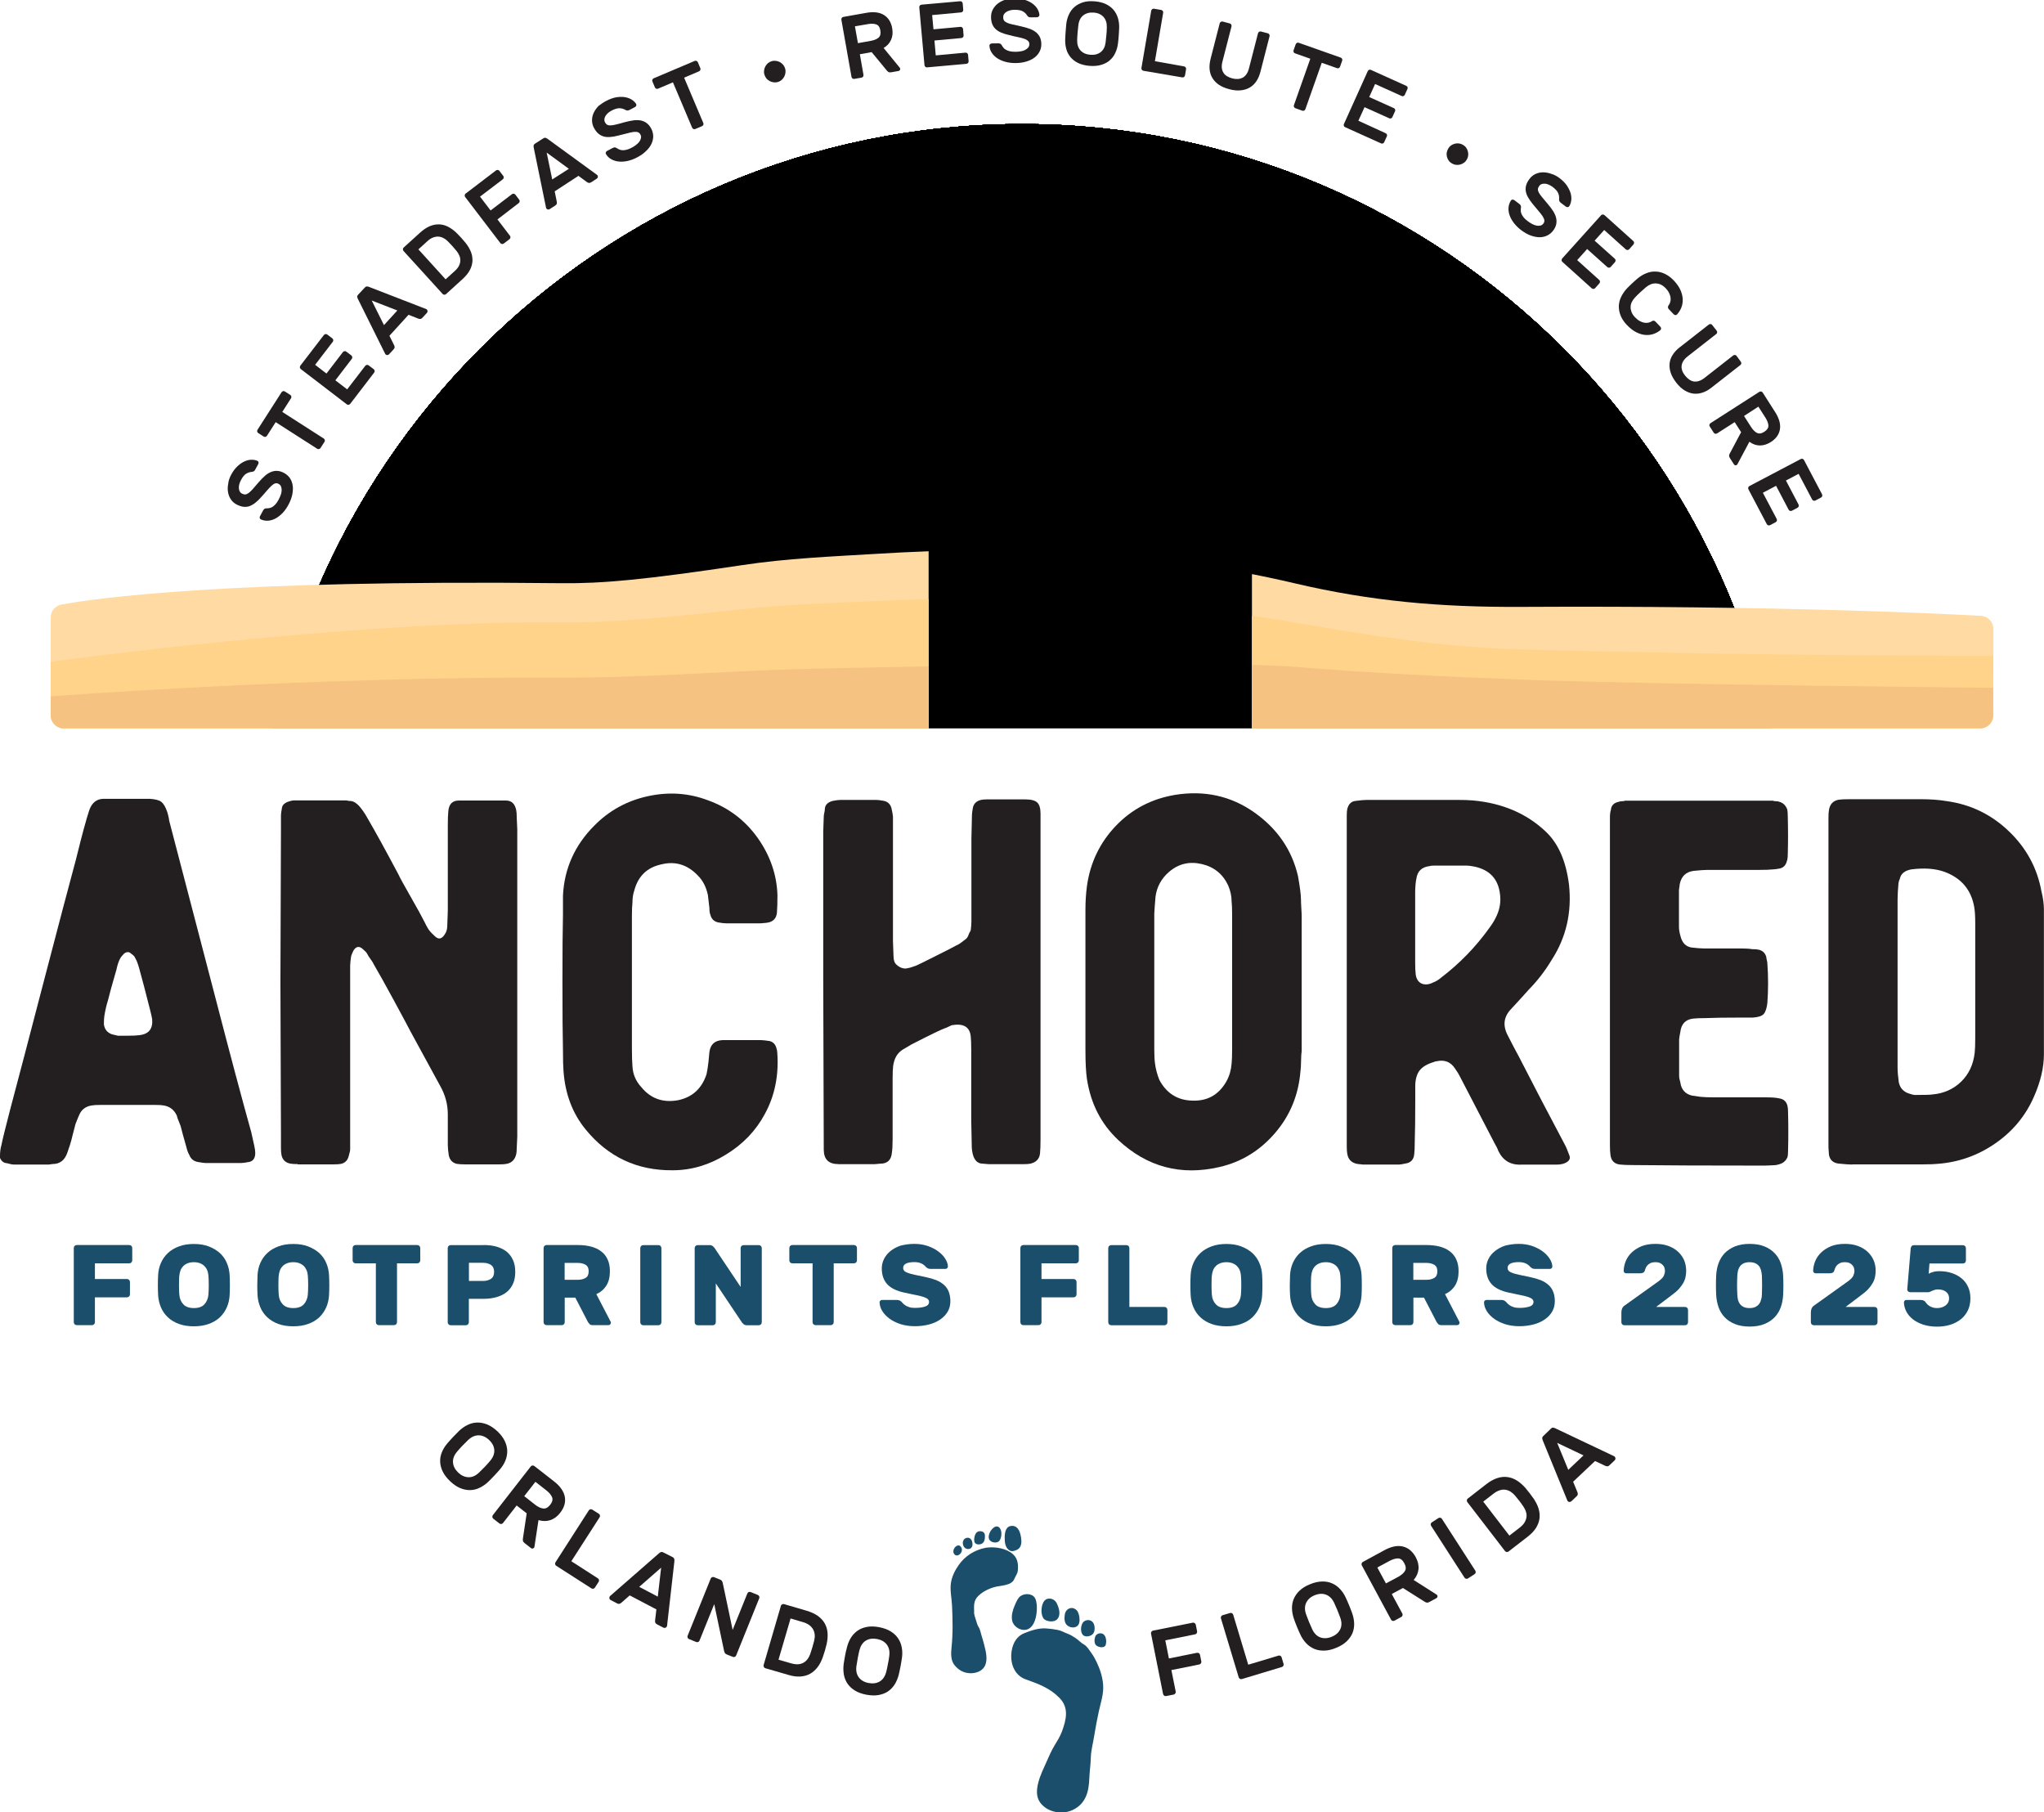 <?xml version="1.0" encoding="utf-8"?>
<!-- Generator: Adobe Illustrator 26.0.2, SVG Export Plug-In . SVG Version: 6.00 Build 0)  -->
<svg version="1.1" id="Layer_1" xmlns="http://www.w3.org/2000/svg" xmlns:xlink="http://www.w3.org/1999/xlink" x="0px" y="0px"
	 viewBox="0 0 2321.5 2058.2" style="enable-background:new 0 0 2321.5 2058.2;" xml:space="preserve">
<style type="text/css">
	.st0{fill:#231F20;}
	.st1{fill:#1A4E6A;}
	
		.st2{clip-path:url(#SVGID_00000052078795852753681670000015643442472275878316_);fill-rule:evenodd;clip-rule:evenodd;fill:#2E89BA;}
	.st3{clip-path:url(#SVGID_00000016792710171869428080000013296848857814629252_);}
	
		.st4{clip-path:url(#SVGID_00000128460253583003219220000012834696107326418614_);fill-rule:evenodd;clip-rule:evenodd;fill:#308EC1;}
	.st5{clip-path:url(#SVGID_00000128460253583003219220000012834696107326418614_);fill:#FFDAA2;}
	.st6{clip-path:url(#SVGID_00000128460253583003219220000012834696107326418614_);fill:#71B6DC;}
	
		.st7{clip-path:url(#SVGID_00000128460253583003219220000012834696107326418614_);fill-rule:evenodd;clip-rule:evenodd;fill:#1A4E6A;}
	.st8{clip-path:url(#SVGID_00000128460253583003219220000012834696107326418614_);fill:#FFD38A;}
	.st9{clip-path:url(#SVGID_00000128460253583003219220000012834696107326418614_);fill:#F5C281;}
	.st10{clip-path:url(#SVGID_00000025428441660930126510000015805621629568836017_);fill:#FFDAA2;}
	.st11{clip-path:url(#SVGID_00000025428441660930126510000015805621629568836017_);fill:#FFD38A;}
	.st12{clip-path:url(#SVGID_00000025428441660930126510000015805621629568836017_);fill:#F5C281;}
	.st13{clip-path:url(#SVGID_00000153702416474930636690000004793408417782645678_);fill:#FFDAA2;}
	.st14{clip-path:url(#SVGID_00000153702416474930636690000004793408417782645678_);fill:#FFD38A;}
	.st15{clip-path:url(#SVGID_00000153702416474930636690000004793408417782645678_);fill:#F5C281;}
</style>
<g>
	<path class="st0" d="M16,1322.5c-1.1,0-2.1-0.1-3.1-0.3c-0.9-0.2-2-0.5-3.4-0.8c-1.3-0.4-2.3-0.6-3.1-0.6c-1.9-0.4-3.5-1.4-4.9-3.2
		c-1.4-1.8-1.9-3.4-1.5-4.9c0-4.7,0.6-8.8,1.7-12.6c1.1-5.8,4.4-19.1,9.8-39.9c9.1-34.3,22.1-83.6,38.8-147.9
		c16.8-64.3,28.8-109.8,36-136.4c1.1-4.7,2.9-11.8,5.4-21.5c2.5-9.7,4.5-17,6-22.1c0.4-1.5,1-3.8,2-6.8c0.9-3.1,1.7-5.4,2.2-6.8
		c3-7.3,7.9-11.1,14.8-11.5h53.6c6.1,0.4,10.5,1.5,13,3.5c2.5,2,4.7,5.7,6.6,11.3c0.4,1.1,0.8,2.8,1.4,5.2c0.6,2.3,0.8,3.9,0.8,4.6
		l51.4,196.9c18.2,70.2,32.2,122.6,41.9,157.2l3.4,15.4c0.7,3,1.1,5.7,1.1,8.1c0,6.1-2.6,9.6-7.8,10.3c-3.7,0.7-6.6,1.1-8.7,1.1
		h-39.4c-1.9,0-4.7-0.4-8.7-1.1c-5-0.7-8.5-3.4-10.3-8.1c-1.5-2.6-2.6-5.7-3.4-9.2c-3.4-11.7-5.5-19.6-6.4-23.5
		c-0.4-1.1-1.1-3-2.2-5.6c-1.1-2.6-1.9-4.7-2.2-6.4c-3-6.5-7.9-10.3-14.8-11.5c-2.2-0.4-5.5-0.6-9.8-0.6h-62.3
		c-4.3,0-7.5,0.2-9.8,0.6c-6.9,1.1-11.6,4.7-14.2,10.9c-0.7,1.5-2.1,4.9-4.2,10.3c-0.7,2.6-1.8,6.6-3.1,12
		c-1.3,5.4-2.3,9.2-3.1,11.5c-0.4,1.1-2.7,8.1-3.1,9.2c-3,8.4-8.5,12.6-16.5,12.6c-0.4,0-1.1,0.1-2.2,0.3c-1.1,0.2-1.9,0.3-2.2,0.3
		H16L16,1322.5z M133.9,1176.2h11.5c5.8,0,10-0.2,12.6-0.6c11-1.1,15.9-7.3,14.8-18.4c-0.7-3.7-1.5-7-2.2-9.8
		c-5.4-21.4-9.6-37.4-12.6-48c-1.5-5.4-3-9.2-4.5-11.5c-0.4-1.5-2-3.2-4.7-5c-2.2-2.2-4.8-2.2-7.8,0c-2.2,2.2-3.6,3.9-4.2,5
		c-1.9,3.4-3.4,7.7-4.5,13.1c-4.7,16-7.9,27.8-9.8,35.5c-1.5,4.7-2.8,10.2-3.9,16.8c-0.4,2.2-0.6,5.5-0.6,9.8
		c0.7,5.8,3.8,9.6,9.2,11.5L133.9,1176.2L133.9,1176.2z"/>
	<path class="st0" d="M338.2,1322c-3.7,0-6.6-0.2-8.7-0.6c-5.4-1.1-8.7-4.4-9.8-9.8c-0.4-1.9-0.6-4.6-0.6-8.1v-15.9
		c0-19-0.1-47.7-0.3-86c-0.2-38.4-0.3-67-0.3-86c0-19.4,0.1-48.5,0.3-87.3c0.2-38.8,0.3-67.7,0.3-86.7v-15.9c0-1.5,0.4-4.2,1.1-8.1
		c0.4-3.4,3.1-5.9,8.1-7.5c2.2-0.7,3.9-1.1,5-1.1h59.5c0.7,0,1.5,0.1,2.2,0.3c0.7,0.2,1.6,0.3,2.5,0.3c3.7,0,7.5,2.3,11.5,7
		c3,3.7,5.6,7.5,7.8,11.5c10.6,18.2,22.4,39.8,35.5,64.5c2.2,4.7,6.9,13.2,14,25.6c7.1,12.4,12.4,22,15.9,28.9
		c2.2,4.7,4.1,7.9,5.6,9.8c1.1,1.5,3.1,3.5,5.9,6.1c4.7,4.7,8.8,3.4,12.6-3.9c1.1-2.2,1.7-4.9,1.7-8.1c0-1.9,0.1-4.7,0.3-8.5
		c0.2-3.8,0.3-6.7,0.3-8.5v-96.1c0-7.6,0.2-13.2,0.6-16.8c0.7-8,4.7-12,12-12h53.6c6.1,0,10,3.6,11.5,10.9c0.4,1.9,0.6,4.7,0.6,8.7
		c0,1.5,0.1,3.7,0.3,6.6c0.2,2.9,0.3,5.1,0.3,6.6v348.8c0,1.5-0.1,3.7-0.3,6.6s-0.3,4.9-0.3,6c0,3.4-0.2,5.9-0.6,7.5
		c-1.5,6.1-5.1,9.8-10.9,10.9c-1.9,0.4-4.7,0.6-8.4,0.6h-38.3c-4.3,0-7.5-0.2-9.8-0.6c-5-1.1-8.1-4.4-9.2-9.8
		c-0.7-4.7-1.1-8.5-1.1-11.5v-34.9c0-11.4-2.9-22.2-8.7-32.4l-33.2-60.9c-3-5.8-9.3-17.6-19-35.5c-9.7-17.9-17.4-31.7-23.2-41.6
		c-0.4-1.1-1.5-3-3.5-5.7c-2-2.7-3.3-4.8-4-6.3c-0.7-1.5-2.6-3.4-5.6-5.9c-3.7-3-7-2.3-9.8,2c-1.5,3-2.4,5.2-2.8,6.7
		c-0.7,4.7-1.1,8.3-1.1,10.9v208.4c0,1.5-0.5,3.7-1.4,6.7c-1.1,5.4-4.1,8.7-8.9,9.8c-1.9,0.4-4.7,0.6-8.7,0.6H338.2L338.2,1322z"/>
	<path class="st0" d="M764,1329c-40.4,0.4-73.4-15.1-98.9-46.4c-14.9-18.2-23.3-40.4-25.1-66.5c-0.4-5-0.6-12.5-0.6-22.3
		c-0.4-17.5-0.6-43.9-0.6-79.3c0-33.9,0.2-59.3,0.6-76.2V1017c1.5-30.5,13.3-57,35.5-79.3c16.8-17.1,37.1-28.3,60.9-33.5
		c23.8-5.2,46.6-3.6,68.4,4.7c23.3,8.4,42,22.6,56.3,42.6c14.2,20,21.7,41.7,22.5,64.9c0,8.8-0.2,15.5-0.6,20.1
		c-0.7,6.9-4.7,10.7-12,11.5c-0.7,0-1.9,0.1-3.4,0.3c-1.5,0.2-2.6,0.3-3.4,0.3h-38.3c-2.6,0-5.9-0.4-9.8-1.1c-4.7-1.1-7.5-4-8.7-8.7
		c-0.7-1.5-1.1-4.1-1.1-7.8l-1.7-14.5c-1.9-9.1-5.7-16.6-11.5-22.3c-11.7-12.3-25.5-16.5-41.3-12.6c-16,3.4-26.3,13.1-30.7,29.3
		c-1.5,4.3-2.2,9-2.2,14.2c-0.4,3.4-0.6,8.5-0.6,15.4v150c0,8.8,0.2,15.5,0.6,20.1c0.4,9.1,3.7,17.1,10.1,24
		c10.6,13,24.6,18,41.9,14.8c16-3.4,26.7-13.1,32.1-29.3c0.7-3,1.5-7.5,2.2-13.7l1.1-11.5c1.1-8.8,6.1-13.3,14.8-13.7h44.1
		c1.9,0,5.1,0.4,9.8,1.1c3.7,1.1,6.1,3.6,7.3,7.5c0.7,2.2,1.1,4.1,1.1,5.6c1.9,25.9-2.9,49.2-14.2,69.8c-10.2,19-25,34.4-44.3,46.1
		C805.2,1323.1,785,1329,764,1329L764,1329z"/>
	<path class="st0" d="M952.1,1322c-11,0-16.5-5.5-16.5-16.5l-0.6-193.6V944.4c0-1.9,0.1-4.7,0.3-8.5c0.2-3.8,0.3-6.7,0.3-8.5
		c0-1.1,0.2-2.6,0.6-4.3c0.4-1.8,0.6-3,0.6-3.8c0-5,3.1-8.3,9.2-9.8c3.7-0.7,6.6-1.1,8.7-1.1h40.5c1.9,0,4.7,0.4,8.7,1.1
		c5,1.1,8,4.4,8.9,9.8c0.7,3,1.2,5.7,1.4,8.1v141.3c0,1.9,0.1,4.6,0.3,8.2c0.2,3.6,0.3,6.4,0.3,8.2c0,4.7,0.9,7.9,2.8,9.8
		c3.4,3.4,7,5,10.9,5c0.7,0,2.6-0.4,5.6-1.1c3.4-1.1,5.5-1.9,6.4-2.2c3.4-1.5,8-3.8,14-6.8c6-3.1,11.4-5.8,16.3-8.2
		c4.9-2.4,9.6-4.8,14.1-7.3c2.6-1.1,4.9-2.4,6.8-3.9c2-1.5,3.6-2.7,5-3.8c1.4-1,2.5-2.6,3.2-4.6c0.7-2,1.4-3.4,2-4.2
		c0.6-0.7,0.9-2.7,1.1-5.7c0.2-3.1,0.3-5,0.3-5.7c0-0.7,0-93.8,0-93.8c0-3,0.1-7.5,0.3-13.7c0.2-6.1,0.3-10.5,0.3-13.1
		c0-1.9,0.4-4.7,1.1-8.7c1.1-4.7,4.2-7.5,9.2-8.7c1.5-0.4,3.8-0.6,7-0.6h43.3c6.5,0,11,1.2,13.5,3.5c2.5,2.3,3.8,6.6,3.8,12.7v369.5
		c0,7.3-0.2,12.8-0.6,16.5c-0.7,6.1-4.4,10-10.9,11.5c-1.9,0.4-4.7,0.6-8.7,0.6h-38.3c-0.7,0-1.9-0.1-3.5-0.3
		c-1.6-0.2-2.7-0.3-3.5-0.3c-5.8,0-9.6-3.6-11.5-10.9c-0.7-3-1.1-5.7-1.1-8.1c0-3.4-0.1-8.4-0.3-15.1c-0.2-6.7-0.3-11.5-0.3-14.5
		v-80.7c0-6.9-0.2-12-0.6-15.4c-1.1-10.6-8.2-14.8-21.2-12.6c-1.1,0.4-2.6,1-4.5,2c-1.9,0.9-3,1.4-3.4,1.4
		c-4.3,1.5-16.9,7.6-38,18.4c-0.7,0.4-3.9,2.2-9.5,5.6c-6.5,3.7-10.3,10.1-11.5,19c-0.4,3-0.6,7.7-0.6,14.2v68.7
		c0,6.9-0.3,12-0.8,15.4c-0.7,8.4-5.1,12.6-13.1,12.6c-0.7,0-1.9,0.1-3.4,0.3c-1.5,0.2-2.6,0.3-3.4,0.3H952.1L952.1,1322z"/>
	<path class="st0" d="M1385.1,1325.3c-43.9,10.2-82.3,0-115.1-30.7c-19.4-18.2-31.2-41.3-35.5-69.3c-1.1-7.3-1.7-18.2-1.7-32.7
		v-159.5c0-9.5,0.6-18.4,1.7-26.8c3.7-26.6,14.7-49.4,32.8-68.4c18.2-19,40.5-30.7,67.2-35.2c33.5-5.4,63.4,1.2,89.8,19.7
		c26.3,18.5,43,42.7,49.9,72.5c2.2,12.3,3.4,21.2,3.4,26.8c0,1.9,0.1,5.1,0.4,9.6c0.3,4.6,0.4,7.8,0.4,9.6v152.8
		c-0.4,2.2-0.6,6.1-0.7,11.5c-0.1,5.4-0.3,9.2-0.7,11.5c-2.2,27-11.9,50.4-29,70.2C1430.8,1306.8,1409.9,1319.6,1385.1,1325.3
		L1385.1,1325.3z M1354.1,1249.9c17.1,0.7,30.1-6.5,38.8-21.8c3.4-6.1,5.3-12.8,5.9-20.1c0.4-3.7,0.6-9.4,0.6-17v-152.2
		c0-6.9-0.2-12-0.6-15.4c0-5.8-1.3-11.7-3.9-17.9c-6.1-13-16.2-21.1-30.2-24.3c-14-3.2-26.3-0.2-36.9,8.9
		c-8.8,7.6-13.9,17-15.4,28.2c-0.7,8.4-1.2,14.8-1.4,19.3v154.5c0,6.9,0.3,12,0.8,15.4c0.7,6.1,2.4,12.5,5,19
		C1325,1241.7,1337.4,1249.5,1354.1,1249.9L1354.1,1249.9z"/>
	<path class="st0" d="M1547.8,1322.5c-0.4,0-1.2-0.1-2.5-0.3c-1.3-0.2-2.3-0.3-3.1-0.3c-6.9-1.1-10.9-4.9-12-11.5
		c-0.4-1.9-0.6-4.7-0.6-8.7V926.2c0-3.4,0.2-5.9,0.6-7.5c1.5-5.8,4.7-8.8,9.8-9.2c5.4-0.7,9.6-1.1,12.6-1.1h101.7
		c8,0,14.2,0.2,18.4,0.6c33.5,3,61.2,14.8,83,35.5c14.2,13.4,22.9,33.4,26.3,60c3.4,31.7-3.2,60.1-19.6,85.5
		c-7.6,12.7-16.4,24-26.3,34.1c-6.5,7.3-12.9,14.3-19.3,21.2c-8.8,8.8-10.3,18.7-4.7,29.9c5.4,10.6,9.6,18.6,12.6,24l25.7,49.7
		l26.5,50.3c1.5,2.6,3.4,7,5.6,13.1c1.1,3,0.2,5.4-2.8,7.4c-3,2-7,2.9-12,2.9h-39.4c-12.3,0.7-21.1-4.4-26.5-15.4
		c-0.7-2.2-2.2-5.3-4.5-9.2l-37.7-72.6c-0.4-0.7-1-2-2-3.8c-0.9-1.8-1.8-3.3-2.7-4.6c-0.8-1.3-1.6-2.5-2.4-3.6
		c-5-7.6-12.1-10.3-21.2-8.1c-1.1,0-1.9,0.2-2.2,0.6c-7.6,2.2-13.1,5.3-16.3,9.2c-3.3,3.9-5.1,9.6-5.4,17v15.6
		c0,22.2-0.2,38.7-0.6,49.7c0,6.1-0.2,10.7-0.6,13.7c-0.7,6.1-4.2,9.6-10.3,10.3c-3,0.7-5.2,1.1-6.7,1.1H1547.8L1547.8,1322.5z
		 M1628,1115.6c3-1.1,5.9-2.9,8.7-5.3c21-16,39.4-34.9,55-56.7c3.7-5,6.5-9.8,8.4-14.2c3.4-7.6,4.6-15.5,3.6-23.5
		c-1.9-17.5-11.6-28.1-29.3-31.8c-3.7-0.7-6.6-1.1-8.7-1.1h-36.6c-2.6,0-4.5,0.2-5.6,0.6c-8.8,1.1-13.7,5.9-14.8,14.2
		c-0.7,3-1.2,7.7-1.4,14.2c0,0,0,76.2,0,80.2c0,6.5,0.2,11.3,0.6,14.2c0.7,5.4,3,8.9,6.8,10.6
		C1618.5,1118.6,1623,1118.2,1628,1115.6L1628,1115.6z"/>
	<path class="st0" d="M2004.3,1323.7c-65.9,0-115.5-0.2-148.9-0.6c-6.9,0-12-0.2-15.4-0.6c-6.5-0.7-10.1-4.4-10.9-10.9
		c-0.4-2.6-0.6-6.4-0.6-11.5V928.4c0-3.7,0.4-6.6,1.1-8.7c0.4-5,3.4-8.1,9.2-9.2c0.7-0.4,1.9-0.6,3.4-0.6c1.5,0,2.6-0.2,3.4-0.6
		h168.1c0.7,0.4,1.9,0.6,3.5,0.6c1.6,0,2.7,0.2,3.5,0.6c4.3,1.1,7.4,4,9.2,8.7c0.4,1.9,0.6,4.6,0.6,8.1c0.4,14.5,0.4,28.8,0,42.7
		c0,3.7-0.4,6.4-1.1,8.1c-1.1,4.3-3.6,7-7.5,8.1c-3.7,0.7-6.4,1.1-8.1,1.1c-3.4,0.4-8.7,0.6-15.9,0.6H1939c-3.4,0-8.5,0.4-15.4,1.1
		c-8.8,1.1-14.1,6.2-15.9,15.4c0,0.7-0.1,1.9-0.4,3.5c-0.3,1.6-0.4,2.7-0.4,3.5v41.1c0,3.4,0.7,7.2,2,11.5c1.9,6.9,5.9,10.9,12,12
		c6.1,0.7,10.9,1.1,14.2,1.1h42.2c5.8,0,10,0.3,12.6,0.8c3.4,0,5.9,0.2,7.5,0.6c4.7,1.1,7.5,3.9,8.7,8.4c0,0.7,0.2,1.9,0.6,3.5
		c0.4,1.6,0.6,2.7,0.6,3.5c1.1,14.9,1.1,30,0,45.2c-0.7,6.1-2.2,10.3-4.3,12.6c-2.1,2.2-6.2,3.5-12.2,3.9h-12.8
		c-18.2,0-31.9,0.2-41.1,0.6c-6.1,0-10.9,0.2-14.2,0.6c-8.4,1.1-13.1,6.1-14.2,14.8c-0.7,3.7-1.2,6.6-1.4,8.7v41.3
		c0,2.2,0.5,4.8,1.4,7.8c1.1,8,5.5,12.9,13.1,14.8c4.7,0.7,7.9,1.2,9.8,1.4c3.7,0.4,9,0.6,15.9,0.6h58.9c6.5,0,11.3,0.4,14.2,1.1
		c5.4,0.7,8.7,3.7,9.8,8.9c0.4,1.5,0.6,3.8,0.6,7c0.4,14.5,0.4,29.2,0,44.1c0,3-0.2,5.2-0.6,6.7c-1.9,4.3-4.9,7-9.2,8.1
		c-2.2,0.7-3.9,1.1-5,1.1c-1.5,0-3.5,0.1-6,0.3C2007.3,1323.6,2005.4,1323.7,2004.3,1323.7L2004.3,1323.7z"/>
	<path class="st0" d="M2103.6,1322.5c-3.4,0-8.5-0.4-15.4-1.1c-6.1-0.7-9.8-4-10.9-9.8c0-0.7-0.1-2-0.3-3.9
		c-0.2-1.9-0.3-3.4-0.3-4.7V928.4c0-3.7,0.2-6.6,0.6-8.7c1.1-6.5,4.7-10.3,10.9-11.5c2.6-0.4,6.8-0.6,12.6-0.6h80.7
		c11,0,20.9,0.7,29.6,2.2c27,3.7,50.5,15.1,70.4,34.1c19.9,19,32.3,41.8,37.1,68.4c1.9,7.6,2.8,14.5,2.8,20.7v164.2
		c0,14.9-3.7,30.9-11.2,48c-9.5,21.8-24.1,39.5-43.9,53.2c-19.7,13.7-41.6,21.5-65.6,23.3c-3.4,0.4-8.8,0.6-16.5,0.6H2103.6
		L2103.6,1322.5z M2175.1,1243.5c11,0,17.5-0.2,19.6-0.6c13-1.1,23.9-6,32.7-14.5c8.8-8.6,13.9-19.6,15.4-33
		c0.4-3.7,0.6-9.2,0.6-16.5v-130.4c0-8-0.4-14.1-1.1-18.2c-3.4-19.7-14.6-33.1-33.8-40.2c-10.2-3.7-22.8-4.7-37.7-2.8
		c-0.4,0-1.8,0.4-4.2,1.1c-5,1.9-8,5.1-8.9,9.8c-1.1,2.2-1.7,4.9-1.7,8.1c-0.4,3.4-0.7,8.5-0.8,15.4v191c0,4.3,0.5,9.8,1.4,16.5
		c1.5,6.9,5.9,11.3,13.1,13.1C2171.8,1243.1,2173.6,1243.5,2175.1,1243.5L2175.1,1243.5z"/>
	<path class="st1" d="M146.7,1413.9c1,0,1.8,0.3,2.5,1c0.7,0.7,1,1.5,1,2.5v13.8c0,1-0.3,1.8-1,2.5c-0.7,0.7-1.5,1-2.5,1h-38.9v17.8
		h36.3c1,0,1.8,0.3,2.5,1c0.7,0.7,1,1.5,1,2.5v13.8c0,1-0.3,1.8-1,2.5c-0.7,0.7-1.5,1-2.5,1h-36.3v28.1c0,1-0.3,1.8-1,2.5
		c-0.7,0.7-1.5,1-2.5,1h-17c-1,0-1.8-0.3-2.5-1c-0.7-0.7-1-1.5-1-2.5v-84c0-1,0.3-1.8,1-2.5c0.7-0.7,1.5-1,2.5-1H146.7L146.7,1413.9
		z"/>
	<path class="st1" d="M179.6,1447.9c0.3-4.9,1.3-9.4,3.2-13.7c1.9-4.3,4.5-8,7.9-11.2c3.4-3.2,7.6-5.7,12.5-7.5
		c4.9-1.9,10.6-2.8,17-2.8c6.3,0,12,0.9,16.9,2.8c4.9,1.9,9.1,4.4,12.6,7.5c3.4,3.2,6.1,6.9,7.9,11.2c1.9,4.3,2.9,8.9,3.2,13.7
		c0.2,3.7,0.3,7.6,0.3,11.7c0,4.1-0.1,7.9-0.3,11.4c-0.3,4.9-1.3,9.4-3.2,13.7c-1.9,4.3-4.5,8-7.9,11.3c-3.4,3.2-7.6,5.7-12.6,7.5
		c-4.9,1.8-10.6,2.7-16.9,2.7c-6.4,0-12.1-0.9-17-2.7c-4.9-1.8-9.1-4.3-12.5-7.5c-3.4-3.2-6.1-7-7.9-11.3s-2.9-8.9-3.2-13.7
		c-0.2-3.6-0.3-7.4-0.3-11.4C179.3,1455.5,179.4,1451.6,179.6,1447.9L179.6,1447.9z M236.7,1470.4c0.1-1.6,0.2-3.3,0.3-5.2
		c0.1-1.9,0.1-3.9,0.1-5.9s0-3.9-0.1-5.8c-0.1-1.9-0.2-3.5-0.3-5c-0.2-2.2-0.6-4.2-1.4-6c-0.7-1.8-1.8-3.4-3.1-4.7
		c-1.3-1.3-3-2.4-5-3.2c-2-0.8-4.3-1.2-7-1.2c-2.7,0-5,0.4-7,1.2c-2,0.8-3.7,1.8-5,3.2c-1.3,1.3-2.4,2.9-3.1,4.7
		c-0.7,1.8-1.2,3.8-1.4,6c-0.2,1.5-0.3,3.1-0.3,5c0,1.9-0.1,3.8-0.1,5.8s0,3.9,0.1,5.9c0,1.9,0.2,3.6,0.3,5.2
		c0.3,4.3,1.8,7.9,4.5,10.8c2.6,2.9,6.7,4.3,12,4.3c5.4,0,9.4-1.4,12-4.3C234.8,1478.3,236.3,1474.7,236.7,1470.4L236.7,1470.4z"/>
	<path class="st1" d="M292.5,1447.9c0.3-4.9,1.3-9.4,3.2-13.7c1.9-4.3,4.5-8,7.9-11.2c3.4-3.2,7.6-5.7,12.5-7.5
		c4.9-1.9,10.6-2.8,17-2.8c6.3,0,12,0.9,16.9,2.8c4.9,1.9,9.1,4.4,12.6,7.5c3.4,3.2,6.1,6.9,7.9,11.2c1.9,4.3,2.9,8.9,3.2,13.7
		c0.2,3.7,0.3,7.6,0.3,11.7c0,4.1-0.1,7.9-0.3,11.4c-0.3,4.9-1.3,9.4-3.2,13.7c-1.9,4.3-4.5,8-7.9,11.3c-3.4,3.2-7.6,5.7-12.6,7.5
		c-4.9,1.8-10.6,2.7-16.9,2.7c-6.4,0-12.1-0.9-17-2.7c-4.9-1.8-9.1-4.3-12.5-7.5c-3.4-3.2-6.1-7-7.9-11.3s-2.9-8.9-3.2-13.7
		c-0.2-3.6-0.3-7.4-0.3-11.4C292.3,1455.5,292.4,1451.6,292.5,1447.9L292.5,1447.9z M349.6,1470.4c0.1-1.6,0.2-3.3,0.3-5.2
		c0.1-1.9,0.1-3.9,0.1-5.9s0-3.9-0.1-5.8c-0.1-1.9-0.2-3.5-0.3-5c-0.2-2.2-0.6-4.2-1.4-6s-1.8-3.4-3.1-4.7c-1.3-1.3-3-2.4-5-3.2
		c-2-0.8-4.3-1.2-7-1.2c-2.7,0-5,0.4-7,1.2c-2,0.8-3.7,1.8-5,3.2c-1.3,1.3-2.4,2.9-3.1,4.7s-1.2,3.8-1.4,6c-0.2,1.5-0.3,3.1-0.3,5
		c0,1.9-0.1,3.8-0.1,5.8s0,3.9,0.1,5.9c0,1.9,0.2,3.6,0.3,5.2c0.3,4.3,1.8,7.9,4.5,10.8c2.6,2.9,6.7,4.3,12,4.3
		c5.4,0,9.4-1.4,12-4.3C347.7,1478.3,349.2,1474.7,349.6,1470.4L349.6,1470.4z"/>
	<path class="st1" d="M473.8,1413.9c1,0,1.8,0.3,2.5,1c0.7,0.7,1,1.5,1,2.5v13.8c0,1-0.3,1.8-1,2.5c-0.7,0.7-1.5,1-2.5,1h-22.9v66.7
		c0,1-0.3,1.8-1,2.5c-0.7,0.7-1.5,1-2.5,1h-17c-1,0-1.8-0.3-2.5-1c-0.7-0.7-1-1.5-1-2.5v-66.7h-22.9c-1,0-1.8-0.3-2.5-1
		c-0.7-0.7-1-1.5-1-2.5v-13.8c0-1,0.3-1.8,1-2.5c0.7-0.7,1.5-1,2.5-1H473.8L473.8,1413.9z"/>
	<path class="st1" d="M549.2,1413.9c5.6,0,10.5,0.6,15,1.9c4.4,1.3,8.2,3.2,11.3,5.7c3.1,2.6,5.5,5.7,7.2,9.6
		c1.7,3.8,2.5,8.2,2.5,13.3c0,5.1-0.8,9.6-2.5,13.4c-1.7,3.8-4.1,7-7.2,9.5c-3.1,2.5-6.9,4.4-11.3,5.7c-4.4,1.3-9.4,2-15,2h-16.7
		v26.5c0,1-0.3,1.8-1,2.5c-0.7,0.7-1.5,1-2.5,1h-17c-1,0-1.8-0.3-2.5-1c-0.7-0.7-1-1.5-1-2.5v-84c0-1,0.3-1.8,1-2.5
		c0.7-0.7,1.5-1,2.5-1H549.2L549.2,1413.9z M532.6,1454.7h16c3.6,0,6.7-0.8,9-2.4c2.4-1.6,3.6-4.2,3.6-7.9c0-3.6-1.2-6.3-3.6-7.9
		c-2.4-1.6-5.4-2.4-9-2.4h-16V1454.7L532.6,1454.7z"/>
	<path class="st1" d="M656,1413.9c5.7,0,10.8,0.6,15.4,1.8c4.5,1.2,8.3,3,11.5,5.5c3.2,2.4,5.6,5.5,7.3,9.3
		c1.7,3.8,2.5,8.2,2.5,13.2c0,6.5-1.3,11.9-4,16.2c-2.7,4.3-6.5,7.6-11.4,9.8l16.1,31c0.3,0.5,0.4,1,0.4,1.4c0,0.8-0.3,1.5-0.8,2
		c-0.6,0.6-1.2,0.8-2,0.8h-17.7c-1.7,0-3-0.4-3.7-1.2c-0.7-0.8-1.3-1.6-1.8-2.3l-14.4-27.8h-12v27.8c0,1-0.3,1.8-1,2.5
		c-0.7,0.7-1.5,1-2.5,1h-17c-1,0-1.8-0.3-2.5-1c-0.7-0.7-1-1.5-1-2.5v-84c0-1,0.3-1.8,1-2.5c0.7-0.7,1.5-1,2.5-1H656L656,1413.9z
		 M641.3,1453.4H656c3.6,0,6.7-0.7,9-2.1c2.4-1.4,3.6-3.9,3.6-7.5c0-3.6-1.2-6.2-3.6-7.5c-2.4-1.4-5.4-2.1-9-2.1h-14.7V1453.4
		L641.3,1453.4z"/>
	<path class="st1" d="M730.7,1505c-1,0-1.8-0.3-2.5-1c-0.7-0.7-1-1.5-1-2.5v-84c0-1,0.3-1.8,1-2.5c0.7-0.7,1.5-1,2.5-1h17
		c1,0,1.8,0.3,2.5,1s1,1.5,1,2.5v84c0,1-0.3,1.8-1,2.5c-0.7,0.7-1.5,1-2.5,1H730.7L730.7,1505z"/>
	<path class="st1" d="M848.2,1505c-1.5,0-2.7-0.4-3.6-1.2c-0.9-0.8-1.5-1.4-1.8-1.8l-29.8-44.5v44c0,1-0.3,1.8-1,2.5
		c-0.7,0.7-1.5,1-2.5,1h-17c-1,0-1.8-0.3-2.5-1c-0.7-0.7-1-1.5-1-2.5v-84c0-1,0.3-1.8,1-2.5s1.5-1,2.5-1H806c1.5,0,2.7,0.4,3.6,1.2
		c0.9,0.8,1.5,1.4,1.8,1.8l29.8,44.5v-44c0-1,0.3-1.8,1-2.5c0.7-0.7,1.5-1,2.5-1h17c1,0,1.8,0.3,2.5,1s1,1.5,1,2.5v84
		c0,1-0.3,1.8-1,2.5c-0.7,0.7-1.5,1-2.5,1H848.2L848.2,1505z"/>
	<path class="st1" d="M969.8,1413.9c1,0,1.8,0.3,2.5,1s1,1.5,1,2.5v13.8c0,1-0.3,1.8-1,2.5c-0.7,0.7-1.5,1-2.5,1h-22.9v66.7
		c0,1-0.3,1.8-1,2.5c-0.7,0.7-1.5,1-2.5,1h-17c-1,0-1.8-0.3-2.5-1c-0.7-0.7-1-1.5-1-2.5v-66.7H900c-1,0-1.8-0.3-2.5-1
		c-0.7-0.7-1-1.5-1-2.5v-13.8c0-1,0.3-1.8,1-2.5c0.7-0.7,1.5-1,2.5-1H969.8L969.8,1413.9z"/>
	<path class="st1" d="M1038.4,1412.6c5.6,0,10.6,0.8,15.3,2.4c4.6,1.6,8.7,3.7,12,6.2c3.4,2.5,6,5.3,7.9,8.3c1.9,3,2.9,5.9,3,8.7
		c0,0.8-0.3,1.5-0.8,2c-0.6,0.6-1.2,0.8-1.9,0.8h-17c-1.2,0-2.2-0.2-2.9-0.5c-0.7-0.3-1.5-0.9-2.3-1.6c-0.3-0.3-0.7-0.7-1.2-1.3
		c-0.6-0.6-1.4-1.2-2.4-1.9c-1-0.7-2.3-1.2-3.9-1.7c-1.6-0.5-3.5-0.7-5.7-0.7c-1.6,0-3.2,0.1-4.7,0.3c-1.5,0.2-2.9,0.6-4,1
		c-1.2,0.5-2.1,1.1-2.9,2c-0.7,0.9-1.1,2-1.1,3.3s0.4,2.4,1.2,3.3c0.8,0.9,2.2,1.7,4.2,2.4c2,0.7,4.5,1.5,7.7,2.1
		c3.2,0.7,7.2,1.5,12,2.5c4.8,1,8.9,2.2,12.5,3.6c3.6,1.5,6.5,3.3,8.9,5.5c2.4,2.2,4.2,4.8,5.3,7.8s1.8,6.5,1.8,10.6
		c0,4.4-1,8.4-3,11.8c-2,3.5-4.8,6.4-8.4,8.9c-3.6,2.5-7.8,4.4-12.8,5.7c-4.9,1.3-10.3,2-16.1,2c-5.9,0-11.3-0.8-16.1-2.3
		c-4.9-1.6-9-3.6-12.6-6.2c-3.5-2.6-6.3-5.4-8.3-8.7c-2-3.2-3-6.5-3.1-9.8c0-0.8,0.3-1.5,0.8-2c0.6-0.6,1.2-0.8,1.9-0.8h17
		c1.2,0,2.2,0.2,2.9,0.5c0.7,0.3,1.4,0.8,2.1,1.4c0.3,0.3,0.9,0.9,1.6,1.7c0.7,0.8,1.6,1.6,2.8,2.4c1.2,0.8,2.6,1.5,4.4,2.1
		c1.8,0.6,4,0.9,6.6,0.9c4.6,0,8.4-0.5,11.5-1.5c3.1-1,4.6-2.8,4.6-5.4c0-1.3-0.6-2.4-1.7-3.3c-1.1-0.9-2.8-1.7-5.1-2.4
		c-2.3-0.7-5.1-1.5-8.7-2.1c-3.5-0.7-7.7-1.6-12.4-2.6c-8.9-1.9-15.5-5.1-19.6-9.6c-4.1-4.5-6.2-10.4-6.2-17.9
		c0-3.7,0.8-7.3,2.5-10.7c1.7-3.4,4.1-6.4,7.3-9c3.2-2.6,7.1-4.7,11.6-6.2C1027.6,1413.4,1032.7,1412.6,1038.4,1412.6L1038.4,1412.6
		z"/>
	<path class="st1" d="M1221.8,1413.9c1,0,1.8,0.3,2.5,1s1,1.5,1,2.5v13.8c0,1-0.3,1.8-1,2.5c-0.7,0.7-1.5,1-2.5,1h-38.9v17.8h36.3
		c1,0,1.8,0.3,2.5,1c0.7,0.7,1,1.5,1,2.5v13.8c0,1-0.3,1.8-1,2.5c-0.7,0.7-1.5,1-2.5,1h-36.3v28.1c0,1-0.3,1.8-1,2.5
		c-0.7,0.7-1.5,1-2.5,1h-17c-1,0-1.8-0.3-2.5-1c-0.7-0.7-1-1.5-1-2.5v-84c0-1,0.3-1.8,1-2.5c0.7-0.7,1.5-1,2.5-1H1221.8
		L1221.8,1413.9z"/>
	<path class="st1" d="M1322.4,1484.2c1,0,1.8,0.3,2.5,1s1,1.5,1,2.5v13.8c0,1-0.3,1.8-1,2.5c-0.7,0.7-1.5,1-2.5,1h-60.2
		c-1,0-1.8-0.3-2.5-1c-0.7-0.7-1-1.5-1-2.5v-84c0-1,0.3-1.8,1-2.5s1.5-1,2.5-1h17c1,0,1.8,0.3,2.5,1c0.7,0.7,1,1.5,1,2.5v66.7
		H1322.4L1322.4,1484.2z"/>
	<path class="st1" d="M1352.3,1447.9c0.3-4.9,1.3-9.4,3.2-13.7c1.9-4.3,4.5-8,7.9-11.2c3.4-3.2,7.6-5.7,12.5-7.5
		c4.9-1.9,10.6-2.8,17-2.8c6.3,0,12,0.9,16.9,2.8c4.9,1.9,9.1,4.4,12.6,7.5c3.4,3.2,6.1,6.9,7.9,11.2c1.9,4.3,2.9,8.9,3.2,13.7
		c0.2,3.7,0.3,7.6,0.3,11.7c0,4.1-0.1,7.9-0.3,11.4c-0.3,4.9-1.3,9.4-3.2,13.7c-1.9,4.3-4.5,8-7.9,11.3c-3.4,3.2-7.6,5.7-12.6,7.5
		c-4.9,1.8-10.6,2.7-16.9,2.7c-6.4,0-12.1-0.9-17-2.7c-4.9-1.8-9.1-4.3-12.5-7.5c-3.4-3.2-6.1-7-7.9-11.3c-1.9-4.3-2.9-8.9-3.2-13.7
		c-0.2-3.6-0.3-7.4-0.3-11.4C1352,1455.5,1352.1,1451.6,1352.3,1447.9L1352.3,1447.9z M1409.4,1470.4c0.1-1.6,0.2-3.3,0.3-5.2
		c0.1-1.9,0.1-3.9,0.1-5.9s0-3.9-0.1-5.8c-0.1-1.9-0.2-3.5-0.3-5c-0.2-2.2-0.6-4.2-1.4-6c-0.7-1.8-1.8-3.4-3.1-4.7
		c-1.3-1.3-3-2.4-5-3.2c-2-0.8-4.3-1.2-7-1.2c-2.7,0-5,0.4-7,1.2c-2,0.8-3.7,1.8-5,3.2c-1.3,1.3-2.4,2.9-3.1,4.7
		c-0.7,1.8-1.2,3.8-1.4,6c-0.2,1.5-0.3,3.1-0.3,5c0,1.9-0.1,3.8-0.1,5.8s0,3.9,0.1,5.9c0,1.9,0.2,3.6,0.3,5.2
		c0.3,4.3,1.8,7.9,4.5,10.8c2.6,2.9,6.7,4.3,12,4.3c5.4,0,9.4-1.4,12-4.3C1407.5,1478.3,1409,1474.7,1409.4,1470.4L1409.4,1470.4z"
		/>
	<path class="st1" d="M1465.2,1447.9c0.3-4.9,1.3-9.4,3.2-13.7c1.9-4.3,4.5-8,7.9-11.2c3.4-3.2,7.6-5.7,12.5-7.5
		c4.9-1.9,10.6-2.8,17-2.8c6.3,0,12,0.9,16.9,2.8c4.9,1.9,9.1,4.4,12.6,7.5c3.4,3.2,6.1,6.9,7.9,11.2c1.9,4.3,2.9,8.9,3.2,13.7
		c0.2,3.7,0.3,7.6,0.3,11.7c0,4.1-0.1,7.9-0.3,11.4c-0.3,4.9-1.3,9.4-3.2,13.7c-1.9,4.3-4.5,8-7.9,11.3c-3.4,3.2-7.6,5.7-12.6,7.5
		c-4.9,1.8-10.6,2.7-16.9,2.7c-6.4,0-12.1-0.9-17-2.7c-4.9-1.8-9.1-4.3-12.5-7.5c-3.4-3.2-6.1-7-7.9-11.3c-1.9-4.3-2.9-8.9-3.2-13.7
		c-0.2-3.6-0.3-7.4-0.3-11.4C1465,1455.5,1465.1,1451.6,1465.2,1447.9L1465.2,1447.9z M1522.3,1470.4c0.1-1.6,0.2-3.3,0.3-5.2
		c0.1-1.9,0.1-3.9,0.1-5.9s0-3.9-0.1-5.8c-0.1-1.9-0.2-3.5-0.3-5c-0.2-2.2-0.6-4.2-1.4-6s-1.8-3.4-3.1-4.7c-1.3-1.3-3-2.4-5-3.2
		c-2-0.8-4.3-1.2-7-1.2c-2.7,0-5,0.4-7,1.2c-2,0.8-3.7,1.8-5,3.2c-1.3,1.3-2.4,2.9-3.1,4.7c-0.7,1.8-1.2,3.8-1.4,6
		c-0.2,1.5-0.3,3.1-0.3,5c0,1.9-0.1,3.8-0.1,5.8s0,3.9,0.1,5.9c0,1.9,0.2,3.6,0.3,5.2c0.3,4.3,1.8,7.9,4.5,10.8
		c2.6,2.9,6.7,4.3,12,4.3c5.4,0,9.4-1.4,12-4.3C1520.4,1478.3,1521.9,1474.7,1522.3,1470.4L1522.3,1470.4z"/>
	<path class="st1" d="M1619.9,1413.9c5.7,0,10.8,0.6,15.4,1.8c4.5,1.2,8.3,3,11.5,5.5c3.2,2.4,5.6,5.5,7.3,9.3
		c1.7,3.8,2.5,8.2,2.5,13.2c0,6.5-1.3,11.9-4,16.2c-2.7,4.3-6.5,7.6-11.4,9.8l16.1,31c0.3,0.5,0.4,1,0.4,1.4c0,0.8-0.3,1.5-0.8,2
		c-0.6,0.6-1.2,0.8-2,0.8h-17.7c-1.7,0-3-0.4-3.7-1.2c-0.7-0.8-1.3-1.6-1.8-2.3l-14.4-27.8h-12v27.8c0,1-0.3,1.8-1,2.5
		c-0.7,0.7-1.5,1-2.5,1h-17c-1,0-1.8-0.3-2.5-1c-0.7-0.7-1-1.5-1-2.5v-84c0-1,0.3-1.8,1-2.5s1.5-1,2.5-1H1619.9L1619.9,1413.9z
		 M1605.2,1453.4h14.7c3.6,0,6.7-0.7,9-2.1c2.4-1.4,3.6-3.9,3.6-7.5c0-3.6-1.2-6.2-3.6-7.5c-2.4-1.4-5.4-2.1-9-2.1h-14.7V1453.4
		L1605.2,1453.4z"/>
	<path class="st1" d="M1724.9,1412.6c5.6,0,10.6,0.8,15.3,2.4c4.6,1.6,8.7,3.7,12,6.2c3.4,2.5,6,5.3,7.9,8.3c1.9,3,2.9,5.9,3,8.7
		c0,0.8-0.3,1.5-0.8,2c-0.6,0.6-1.2,0.8-1.9,0.8h-17c-1.2,0-2.2-0.2-2.9-0.5c-0.7-0.3-1.5-0.9-2.3-1.6c-0.3-0.3-0.7-0.7-1.2-1.3
		c-0.6-0.6-1.4-1.2-2.4-1.9c-1-0.7-2.3-1.2-3.9-1.7c-1.6-0.5-3.5-0.7-5.7-0.7c-1.6,0-3.2,0.1-4.7,0.3c-1.5,0.2-2.9,0.6-4,1
		s-2.1,1.1-2.9,2c-0.7,0.9-1.1,2-1.1,3.3s0.4,2.4,1.2,3.3c0.8,0.9,2.2,1.7,4.2,2.4c2,0.7,4.5,1.5,7.7,2.1c3.2,0.7,7.2,1.5,12,2.5
		c4.8,1,8.9,2.2,12.5,3.6c3.6,1.5,6.5,3.3,8.9,5.5c2.4,2.2,4.2,4.8,5.3,7.8c1.2,3,1.8,6.5,1.8,10.6c0,4.4-1,8.4-3,11.8
		c-2,3.5-4.8,6.4-8.4,8.9c-3.6,2.5-7.8,4.4-12.8,5.7c-4.9,1.3-10.3,2-16.1,2c-5.9,0-11.3-0.8-16.1-2.3c-4.9-1.6-9-3.6-12.6-6.2
		c-3.5-2.6-6.3-5.4-8.3-8.7c-2-3.2-3-6.5-3.1-9.8c0-0.8,0.3-1.5,0.8-2c0.6-0.6,1.2-0.8,1.9-0.8h17c1.2,0,2.2,0.2,2.9,0.5
		c0.7,0.3,1.4,0.8,2.1,1.4c0.3,0.3,0.9,0.9,1.6,1.7c0.7,0.8,1.6,1.6,2.8,2.4s2.6,1.5,4.4,2.1c1.8,0.6,4,0.9,6.6,0.9
		c4.6,0,8.4-0.5,11.5-1.5c3.1-1,4.6-2.8,4.6-5.4c0-1.3-0.6-2.4-1.7-3.3c-1.1-0.9-2.8-1.7-5.1-2.4c-2.3-0.7-5.1-1.5-8.7-2.1
		c-3.5-0.7-7.7-1.6-12.4-2.6c-8.9-1.9-15.5-5.1-19.6-9.6c-4.1-4.5-6.2-10.4-6.2-17.9c0-3.7,0.8-7.3,2.5-10.7c1.7-3.4,4.1-6.4,7.4-9
		c3.2-2.6,7.1-4.7,11.6-6.2C1714.2,1413.4,1719.3,1412.6,1724.9,1412.6L1724.9,1412.6z"/>
	<path class="st1" d="M1915.1,1443.2c0,2.5-0.3,4.9-0.8,7.3c-0.5,2.3-1.4,4.6-2.7,6.8c-1.3,2.2-2.9,4.4-4.9,6.6s-4.5,4.3-7.5,6.5
		l-18.2,13.8h32.7c1,0,1.8,0.3,2.5,1c0.7,0.7,1,1.5,1,2.5v13.8c0,1-0.3,1.8-1,2.5c-0.7,0.7-1.5,1-2.5,1H1845c-1,0-1.8-0.3-2.5-1
		c-0.7-0.7-1-1.5-1-2.5v-11.2c0-1.4,0.3-2.8,0.8-4.2c0.6-1.4,1.5-2.6,2.9-3.5l38.9-27.8c3-2.3,4.9-4.3,5.7-6.2
		c0.8-1.9,1.2-3.7,1.2-5.4c0-0.6-0.1-1.5-0.3-2.5c-0.2-1.1-0.7-2.2-1.5-3.3c-0.8-1.1-1.9-2-3.3-2.8c-1.4-0.8-3.4-1.2-5.8-1.2
		c-2.4,0-4.4,0.4-5.9,1.2c-1.5,0.8-2.7,1.8-3.5,2.8s-1.4,2.1-1.8,3.2c-0.4,1.1-0.7,1.9-0.8,2.4c-0.4,1.2-1.1,2-2,2.4
		c-0.9,0.4-2,0.6-3.2,0.6h-16c-0.8,0-1.5-0.3-2-0.8c-0.6-0.6-0.8-1.2-0.8-2c0.1-3.6,0.9-7.3,2.3-10.9c1.5-3.6,3.7-6.9,6.7-9.8
		c3-2.9,6.7-5.3,11.2-7.2c4.5-1.8,9.7-2.7,15.8-2.7c5.7,0,10.8,0.8,15.2,2.5c4.4,1.7,8,3.9,11,6.8c2.9,2.8,5.2,6.1,6.7,9.8
		C1914.4,1435.4,1915.1,1439.2,1915.1,1443.2L1915.1,1443.2z"/>
	<path class="st1" d="M1987.2,1412.6c6.5,0,12.1,1,16.8,2.9c4.7,1.9,8.6,4.5,11.6,7.7c3.1,3.2,5.4,7,6.9,11.3
		c1.5,4.3,2.4,8.8,2.7,13.5c0.2,3.7,0.3,7.6,0.3,11.7c0,4.1-0.1,7.9-0.3,11.4c-0.3,4.7-1.1,9.2-2.7,13.5c-1.5,4.3-3.8,8-6.9,11.3
		c-3.1,3.2-7,5.8-11.6,7.7c-4.7,1.9-10.3,2.9-16.8,2.9c-6.5,0-12.1-1-16.8-2.9c-4.7-1.9-8.6-4.5-11.6-7.7c-3.1-3.2-5.4-7-6.9-11.3
		c-1.5-4.3-2.4-8.8-2.7-13.5c-0.2-3.6-0.3-7.4-0.3-11.4c0-4.1,0.1-8,0.3-11.7c0.3-4.7,1.1-9.2,2.7-13.5s3.8-8,6.9-11.3
		c3.1-3.2,7-5.8,11.6-7.7C1975.1,1413.6,1980.7,1412.6,1987.2,1412.6L1987.2,1412.6z M2001.1,1470.4c0.3-7.4,0.3-14.7,0-21.9
		c-0.2-2.2-0.5-4.2-1-6s-1.2-3.4-2.3-4.7c-1-1.3-2.4-2.4-4.2-3.2c-1.7-0.8-3.9-1.2-6.5-1.2s-4.8,0.4-6.5,1.2
		c-1.7,0.8-3.1,1.8-4.2,3.2c-1,1.3-1.8,2.9-2.3,4.7s-0.8,3.8-0.9,6c-0.4,7.2-0.4,14.5,0,21.9c0.1,2.2,0.4,4.2,0.8,6
		c0.5,1.8,1.3,3.4,2.3,4.7c1.1,1.3,2.5,2.4,4.2,3.2c1.7,0.8,3.9,1.2,6.5,1.2s4.8-0.4,6.5-1.2c1.7-0.8,3.1-1.8,4.2-3.2
		c1.1-1.3,1.9-2.9,2.3-4.7C2000.7,1474.6,2001,1472.6,2001.1,1470.4L2001.1,1470.4z"/>
	<path class="st1" d="M2130.3,1443.2c0,2.5-0.3,4.9-0.8,7.3c-0.5,2.3-1.4,4.6-2.7,6.8c-1.3,2.2-2.9,4.4-4.9,6.6
		c-2,2.2-4.5,4.3-7.5,6.5l-18.2,13.8h32.7c1,0,1.8,0.3,2.5,1c0.7,0.7,1,1.5,1,2.5v13.8c0,1-0.3,1.8-1,2.5c-0.7,0.7-1.5,1-2.5,1
		h-68.7c-1,0-1.8-0.3-2.5-1c-0.7-0.7-1-1.5-1-2.5v-11.2c0-1.4,0.3-2.8,0.8-4.2c0.6-1.4,1.5-2.6,2.9-3.5l38.9-27.8
		c3-2.3,4.9-4.3,5.7-6.2c0.8-1.9,1.2-3.7,1.2-5.4c0-0.6-0.1-1.5-0.3-2.5c-0.2-1.1-0.7-2.2-1.5-3.3c-0.8-1.1-1.9-2-3.3-2.8
		c-1.4-0.8-3.4-1.2-5.8-1.2c-2.4,0-4.4,0.4-5.9,1.2c-1.5,0.8-2.7,1.8-3.5,2.8c-0.8,1-1.4,2.1-1.8,3.2c-0.4,1.1-0.7,1.9-0.8,2.4
		c-0.4,1.2-1.1,2-2,2.4c-0.9,0.4-2,0.6-3.2,0.6h-16c-0.8,0-1.5-0.3-2-0.8c-0.6-0.6-0.8-1.2-0.8-2c0.1-3.6,0.9-7.3,2.3-10.9
		c1.5-3.6,3.7-6.9,6.7-9.8c3-2.9,6.7-5.3,11.2-7.2c4.5-1.8,9.7-2.7,15.8-2.7c5.7,0,10.8,0.8,15.2,2.5c4.4,1.7,8,3.9,11,6.8
		c2.9,2.8,5.2,6.1,6.7,9.8S2130.3,1439.2,2130.3,1443.2L2130.3,1443.2z"/>
	<path class="st1" d="M2186.2,1477.9c0.6,0.8,1.3,1.6,2,2.5c0.7,0.9,1.6,1.7,2.7,2.4c1,0.7,2.3,1.4,3.8,1.9c1.5,0.5,3.2,0.8,5.2,0.8
		c1.8,0,3.6-0.2,5.2-0.7c1.6-0.5,3.1-1.2,4.4-2.1c1.3-1,2.3-2.1,3.1-3.5c0.7-1.4,1.1-3,1.1-4.9c0-2.9-1.1-5.4-3.4-7.2
		c-2.3-1.9-5.4-2.8-9.4-2.8c-1.2,0-2.4,0.2-3.4,0.5c-1.1,0.3-2.1,0.7-3,1.1c-0.9,0.4-1.8,0.8-2.5,1.1c-0.8,0.3-1.4,0.5-2,0.5h-20.3
		c-1,0-1.9-0.3-2.6-1c-0.7-0.7-1-1.5-0.9-2.5l3.9-46.4c0.1-1,0.5-1.8,1.1-2.5c0.6-0.7,1.5-1,2.4-1h55.7c1,0,1.8,0.3,2.5,1
		s1,1.5,1,2.5v13.8c0,1-0.3,1.8-1,2.5c-0.7,0.7-1.5,1-2.5,1h-37.9l-0.9,11.6c1.6-0.9,3.4-1.6,5.4-2.1c2-0.6,4.3-0.8,6.7-0.8
		c5,0,9.7,0.7,14,2.1c4.3,1.4,8,3.4,11.2,6c3.2,2.6,5.6,5.8,7.4,9.6c1.8,3.8,2.7,8.2,2.7,13.1c0,5.2-1,9.8-2.9,13.8
		c-2,4-4.6,7.4-8.1,10.1s-7.4,4.8-12,6.2c-4.6,1.4-9.5,2.1-14.8,2.1c-5.9,0-11.2-0.8-15.8-2.3c-4.6-1.5-8.6-3.6-11.8-6.1
		c-3.2-2.6-5.7-5.5-7.4-8.8c-1.7-3.3-2.6-6.8-2.7-10.3c0-0.8,0.3-1.5,0.8-2c0.6-0.6,1.2-0.8,2-0.8h16.5c1.4,0,2.5,0.3,3.2,0.8
		C2185.5,1477.2,2186,1477.6,2186.2,1477.9L2186.2,1477.9z"/>
	<path class="st0" d="M262.5,539.2c2.1-4,4.6-7.3,7.3-9.8c2.7-2.5,5.4-4.3,8.1-5.5c2.7-1.2,5.3-1.8,7.8-1.8c2.5,0,4.7,0.4,6.5,1.2
		c0.8,0.3,1.2,0.9,1.4,1.6c0.2,0.8,0.1,1.5-0.3,2.1l-3.4,6.3c-0.5,1-1.1,1.7-1.8,2c-0.7,0.3-1.4,0.5-2.3,0.6c-2,0.1-4,0.8-6.1,2
		c-2.1,1.2-4.1,3.7-6,7.3c-0.8,1.6-1.5,3.1-1.9,4.7c-0.4,1.6-0.6,3.1-0.5,4.5c0.1,1.4,0.4,2.6,1,3.7c0.6,1.1,1.4,1.9,2.6,2.5
		c1.4,0.7,2.7,1,3.8,0.9c1.2-0.1,2.4-0.7,3.8-1.7c1.3-1,2.9-2.5,4.6-4.4c1.7-1.9,3.8-4.4,6.3-7.3c2.7-3.2,5.3-5.8,7.7-7.9
		c2.4-2.1,4.8-3.5,7.2-4.4c2.4-0.9,4.7-1.2,7.1-1c2.4,0.2,4.8,1,7.2,2.3c2.7,1.4,4.9,3.4,6.6,5.8c1.7,2.4,2.7,5.2,3.2,8.3
		c0.5,3.1,0.3,6.5-0.4,10.3c-0.8,3.8-2.2,7.6-4.4,11.7c-1.8,3.4-3.9,6.4-6.3,9c-2.4,2.6-5.1,4.7-7.8,6.3c-2.8,1.6-5.7,2.5-8.6,2.8
		c-2.9,0.3-5.8-0.2-8.5-1.4c-0.8-0.3-1.2-0.9-1.4-1.6c-0.2-0.8-0.1-1.5,0.3-2.1l3.4-6.3c0.5-1,1.1-1.7,1.8-2.1
		c0.6-0.4,1.4-0.5,2.3-0.5c1,0,2.1-0.1,3.2-0.3c1.1-0.2,2.2-0.6,3.4-1.3c1.1-0.7,2.3-1.7,3.5-3c1.2-1.3,2.4-3.1,3.6-5.4
		c1-1.8,1.7-3.6,2.4-5.4c0.6-1.8,1-3.5,1-5.1c0-1.6-0.2-3-0.7-4.3c-0.5-1.3-1.5-2.3-2.8-3c-1.3-0.7-2.6-0.9-3.9-0.5
		c-1.3,0.4-2.7,1.3-4.2,2.7c-1.5,1.4-3.2,3.2-5.1,5.4c-1.9,2.2-4.1,4.8-6.7,7.6c-2.3,2.6-4.6,4.8-6.8,6.5c-2.2,1.7-4.4,2.9-6.6,3.7
		c-2.2,0.7-4.5,0.9-6.8,0.6c-2.3-0.3-4.9-1.2-7.6-2.6c-2.7-1.4-4.9-3.4-6.5-5.8c-1.6-2.4-2.7-5.1-3.2-8.1c-0.5-3-0.5-6.2,0.2-9.6
		C259.5,546,260.7,542.6,262.5,539.2L262.5,539.2z"/>
	<path class="st0" d="M319.8,445.4c0.4-0.6,1-1,1.7-1.2c0.8-0.2,1.4,0,2.1,0.4l6.1,3.9c0.6,0.4,1,1,1.2,1.7c0.2,0.8,0,1.4-0.4,2.1
		l-9.9,15.5l47.1,30.2c0.6,0.4,1,1,1.2,1.7c0.2,0.8,0,1.4-0.4,2.1l-4.5,7c-0.4,0.6-1,1-1.7,1.2c-0.8,0.2-1.4,0-2.1-0.4l-47.1-30.2
		l-9.9,15.5c-0.4,0.6-1,1-1.7,1.2c-0.8,0.2-1.4,0-2.1-0.4l-6.1-3.9c-0.6-0.4-1-1-1.2-1.7c-0.2-0.8,0-1.4,0.4-2.1L319.8,445.4
		L319.8,445.4z"/>
	<path class="st0" d="M414.9,415.4c0.5-0.6,1.1-0.9,1.8-1c0.8-0.1,1.4,0.1,2,0.5l5.8,4.4c0.6,0.5,0.9,1.1,1,1.8
		c0.1,0.8-0.1,1.4-0.5,2l-27.3,35.6c-0.5,0.6-1.1,0.9-1.8,1c-0.8,0.1-1.4-0.1-2-0.5l-52.3-40.1c-0.6-0.5-0.9-1.1-1-1.8
		c-0.1-0.8,0.1-1.4,0.5-2l26.8-34.9c0.5-0.6,1.1-0.9,1.8-1c0.8-0.1,1.4,0.1,2,0.5l5.8,4.4c0.6,0.5,0.9,1.1,1,1.8
		c0.1,0.8-0.1,1.4-0.5,2l-20.1,26.2l12.9,9.9l18.7-24.4c0.5-0.6,1.1-0.9,1.8-1c0.8-0.1,1.4,0.1,2,0.5l5.8,4.4c0.6,0.5,0.9,1.1,1,1.8
		c0.1,0.8-0.1,1.4-0.5,2l-18.7,24.4l13.4,10.3L414.9,415.4L414.9,415.4z"/>
	<path class="st0" d="M414.4,326.5c0.7-0.8,1.5-1.2,2.3-1.2c0.8,0,1.8,0.2,2.9,0.7l64.5,25c0.2,0.1,0.4,0.2,0.6,0.4
		c0.6,0.5,0.8,1.1,0.9,1.9c0,0.8-0.2,1.4-0.7,2l-5,5.4c-0.9,1-1.8,1.5-2.6,1.5c-0.8,0-1.5-0.1-2-0.3l-11.3-4.4l-21.7,23.8l5.4,10.9
		c0.3,0.5,0.4,1.2,0.5,2c0.1,0.8-0.4,1.7-1.3,2.7l-5,5.4c-0.5,0.6-1.1,0.8-1.9,0.9s-1.4-0.2-2-0.7c-0.2-0.2-0.4-0.4-0.5-0.6
		l-30.8-62c-0.6-1.1-0.9-2-1-2.8c-0.1-0.8,0.3-1.6,1-2.4L414.4,326.5L414.4,326.5z M451.3,352.6l-29.1-11.3l13.9,27.9L451.3,352.6
		L451.3,352.6z"/>
	<path class="st0" d="M477,264.3c3.7-3.4,7.4-5.8,11-7.4c3.6-1.5,7.2-2.2,10.7-2.1c3.5,0.1,6.9,1,10.2,2.7c3.3,1.7,6.5,4,9.6,7
		c3.6,3.5,7,7.3,10.2,11.2c2.7,3.4,4.7,6.8,6.1,10.2c1.4,3.5,1.9,6.9,1.8,10.4c-0.2,3.5-1.1,6.9-2.9,10.3c-1.8,3.4-4.5,6.8-8.1,10.1
		l-19,17.3c-0.6,0.5-1.2,0.7-2,0.7c-0.8,0-1.4-0.3-1.9-0.9l-44.4-48.8c-0.5-0.6-0.7-1.2-0.7-2c0-0.8,0.3-1.4,0.9-1.9L477,264.3
		L477,264.3z M508.4,273.8c-1.6-1.5-3.2-2.7-5-3.6c-1.8-0.9-3.7-1.4-5.6-1.5c-2-0.1-4,0.3-6.1,1.1c-2.1,0.8-4.2,2.2-6.4,4.2
		l-10.1,9.2l30.9,34l10.5-9.5c2.1-1.9,3.6-3.8,4.6-5.7c1-2,1.5-3.9,1.6-5.8c0.1-1.9-0.2-3.8-1-5.7c-0.8-1.9-1.8-3.7-3.2-5.4
		C515.4,281.1,512,277.4,508.4,273.8L508.4,273.8z"/>
	<path class="st0" d="M563.4,193.5c0.6-0.5,1.3-0.6,2-0.5c0.8,0.1,1.4,0.5,1.8,1l4.4,5.8c0.5,0.6,0.6,1.3,0.5,2
		c-0.1,0.8-0.5,1.4-1,1.8l-25.9,19.7l12,15.7l24.3-18.5c0.6-0.5,1.3-0.6,2-0.5c0.8,0.1,1.4,0.5,1.8,1l4.4,5.8c0.5,0.6,0.6,1.3,0.5,2
		c-0.1,0.8-0.5,1.4-1,1.8L565,249.2l14.2,18.6c0.5,0.6,0.6,1.3,0.5,2c-0.1,0.8-0.5,1.4-1,1.8l-6.6,5c-0.6,0.5-1.3,0.6-2,0.5
		c-0.8-0.1-1.4-0.5-1.8-1l-40-52.4c-0.5-0.6-0.6-1.3-0.5-2c0.1-0.8,0.5-1.4,1-1.8L563.4,193.5L563.4,193.5z"/>
	<path class="st0" d="M617.1,157.1c0.9-0.6,1.8-0.8,2.5-0.6c0.8,0.2,1.6,0.7,2.6,1.4l55.9,40.7c0.2,0.1,0.3,0.3,0.5,0.5
		c0.4,0.6,0.5,1.3,0.4,2.1c-0.2,0.8-0.6,1.3-1.2,1.7l-6.2,4c-1.1,0.7-2.1,1-2.9,0.8c-0.8-0.2-1.4-0.5-1.9-0.8l-9.8-7.2L630,217.3
		l2.4,11.9c0.1,0.6,0.1,1.2,0,2s-0.8,1.5-1.9,2.3l-6.2,4c-0.6,0.4-1.3,0.5-2.1,0.4c-0.8-0.2-1.3-0.6-1.7-1.2
		c-0.1-0.2-0.2-0.4-0.3-0.7l-13.9-67.8c-0.3-1.2-0.4-2.2-0.2-3c0.1-0.8,0.7-1.5,1.6-2.1L617.1,157.1L617.1,157.1z M646.1,191.7
		l-25.2-18.4l6.3,30.5L646.1,191.7L646.1,191.7z"/>
	<path class="st0" d="M688.9,114.4c4-2.1,7.9-3.4,11.5-4c3.6-0.5,6.9-0.5,9.8,0c2.9,0.6,5.4,1.5,7.5,2.9c2.1,1.4,3.6,2.9,4.7,4.6
		c0.4,0.7,0.5,1.4,0.2,2.1c-0.3,0.7-0.7,1.3-1.4,1.6l-6.3,3.3c-1,0.5-1.9,0.7-2.6,0.6c-0.7-0.1-1.5-0.4-2.2-0.8
		c-1.7-1-3.8-1.6-6.2-1.8c-2.4-0.1-5.4,0.7-9.1,2.6c-1.6,0.8-3,1.8-4.2,2.8c-1.2,1.1-2.2,2.2-2.9,3.4c-0.7,1.2-1.1,2.4-1.3,3.6
		c-0.1,1.2,0.1,2.4,0.7,3.5c0.7,1.4,1.6,2.4,2.6,2.9c1,0.6,2.4,0.8,4.1,0.7c1.7-0.1,3.8-0.4,6.3-1.1c2.5-0.6,5.6-1.4,9.3-2.5
		c4-1.1,7.6-1.8,10.8-2.2c3.2-0.3,6-0.2,8.4,0.4c2.4,0.6,4.6,1.7,6.4,3.2c1.8,1.5,3.4,3.5,4.7,6c1.4,2.7,2.1,5.5,2.2,8.5
		c0,3-0.7,5.8-2,8.7c-1.4,2.8-3.4,5.6-6.2,8.2c-2.7,2.7-6.1,5.1-10.2,7.2c-3.4,1.8-6.8,3.1-10.3,3.9c-3.5,0.8-6.8,1.1-10,0.8
		c-3.2-0.3-6.1-1.1-8.7-2.5c-2.6-1.4-4.7-3.4-6.2-5.9c-0.4-0.7-0.5-1.4-0.2-2.1c0.3-0.7,0.7-1.3,1.4-1.6l6.3-3.3
		c1-0.5,1.9-0.8,2.6-0.7s1.5,0.4,2.2,0.9c0.8,0.6,1.8,1.1,2.8,1.5c1,0.5,2.2,0.7,3.5,0.8c1.3,0.1,2.9-0.1,4.6-0.5
		c1.7-0.4,3.8-1.2,6-2.4c1.8-0.9,3.5-2,5-3.2c1.5-1.2,2.8-2.4,3.7-3.7c0.9-1.3,1.5-2.6,1.8-4c0.3-1.3,0.1-2.7-0.7-4.1
		c-0.7-1.3-1.7-2.2-3-2.6c-1.3-0.4-2.9-0.5-5-0.2c-2,0.3-4.5,0.8-7.3,1.6c-2.8,0.8-6.1,1.6-9.9,2.5c-3.4,0.9-6.5,1.4-9.3,1.6
		c-2.8,0.2-5.3,0-7.5-0.7c-2.2-0.7-4.2-1.8-6-3.4c-1.8-1.6-3.3-3.7-4.8-6.4c-1.4-2.7-2.1-5.5-2.1-8.5c0-2.9,0.6-5.8,1.9-8.5
		c1.3-2.7,3.1-5.3,5.5-7.8C682.6,118.2,685.5,116.1,688.9,114.4L688.9,114.4z"/>
	<path class="st0" d="M789,69.2c0.7-0.3,1.4-0.3,2.1,0c0.7,0.3,1.2,0.8,1.5,1.5l2.8,6.7c0.3,0.7,0.3,1.4,0,2.1
		c-0.3,0.7-0.8,1.2-1.5,1.5L777,88.2l21.8,51.5c0.3,0.7,0.3,1.4,0,2.1c-0.3,0.7-0.8,1.2-1.5,1.5l-7.6,3.2c-0.7,0.3-1.4,0.3-2.1,0
		c-0.7-0.3-1.2-0.8-1.5-1.5l-21.8-51.5l-16.9,7.2c-0.7,0.3-1.4,0.3-2.1,0c-0.7-0.3-1.2-0.8-1.5-1.5l-2.8-6.7c-0.3-0.7-0.3-1.4,0-2.1
		c0.3-0.7,0.8-1.2,1.5-1.5L789,69.2L789,69.2z"/>
	<path class="st0" d="M868.2,84.8c-0.5-1.6-0.6-3.2-0.4-4.8c0.2-1.6,0.7-3.1,1.4-4.5c0.8-1.4,1.7-2.6,2.9-3.7c1.2-1,2.6-1.8,4.3-2.3
		c1.6-0.5,3.2-0.6,4.8-0.4c1.6,0.2,3.1,0.7,4.5,1.4c1.4,0.8,2.6,1.7,3.7,3c1,1.2,1.8,2.6,2.3,4.3c0.5,1.6,0.6,3.2,0.4,4.8
		c-0.2,1.6-0.7,3.1-1.4,4.5c-0.8,1.4-1.7,2.6-2.9,3.7c-1.2,1-2.6,1.8-4.3,2.3c-1.6,0.5-3.2,0.6-4.8,0.4c-1.6-0.2-3.1-0.7-4.5-1.4
		c-1.4-0.8-2.6-1.7-3.7-2.9C869.5,87.8,868.7,86.4,868.2,84.8L868.2,84.8z"/>
	<path class="st0" d="M983.8,14.6c8.4-1.5,15.1-0.7,20.1,2.4c5,3.1,8.2,8.1,9.4,15c0.9,4.9,0.5,9.3-1.2,13.1c-1.6,3.8-4.5,7-8.5,9.4
		l18.3,22.4c0.3,0.4,0.4,0.7,0.5,1.1c0.1,0.6,0,1.2-0.4,1.7c-0.4,0.5-0.8,0.8-1.4,0.9l-8.5,1.5c-1.3,0.2-2.4,0.1-3.1-0.4
		c-0.8-0.5-1.3-1-1.7-1.5L990,59.2l-13.4,2.4l4.1,23.4c0.1,0.7,0,1.4-0.5,2.1c-0.4,0.6-1,1-1.8,1.1l-8.1,1.4c-0.7,0.1-1.4,0-2.1-0.5
		c-0.6-0.4-1-1-1.1-1.8l-11.5-64.9c-0.1-0.7,0-1.4,0.5-2.1c0.4-0.6,1-1,1.8-1.1L983.8,14.6L983.8,14.6z M974.4,49l14.6-2.6
		c3.8-0.7,6.8-1.9,8.8-3.6c2-1.7,2.7-4.5,2.1-8.2c-0.7-3.8-2.2-6.1-4.8-6.9c-2.5-0.9-5.7-1-9.5-0.3L971,29.9L974.4,49L974.4,49z"/>
	<path class="st0" d="M1096.5,59.8c0.7-0.1,1.4,0.1,2,0.6c0.6,0.5,0.9,1.1,1,1.9l0.6,7.2c0.1,0.7-0.1,1.4-0.6,2
		c-0.5,0.6-1.1,0.9-1.9,1l-44.6,4c-0.7,0.1-1.4-0.1-2-0.6c-0.6-0.5-0.9-1.1-1-1.9l-5.9-65.7c-0.1-0.7,0.1-1.4,0.6-2
		c0.5-0.6,1.1-0.9,1.9-1l43.8-3.9c0.7-0.1,1.4,0.1,2,0.6c0.6,0.5,0.9,1.1,1,1.9l0.6,7.2c0.1,0.7-0.1,1.4-0.6,2
		c-0.5,0.6-1.1,0.9-1.9,1l-32.8,3l1.5,16.2l30.6-2.8c0.7-0.1,1.4,0.1,2,0.6c0.6,0.5,0.9,1.1,1,1.9l0.6,7.2c0.1,0.7-0.1,1.4-0.6,2
		c-0.5,0.6-1.1,0.9-1.9,1l-30.6,2.8l1.5,16.9L1096.5,59.8L1096.5,59.8z"/>
	<path class="st0" d="M1152.4-1.7c4.6,0,8.6,0.5,12.1,1.7s6.4,2.7,8.7,4.5c2.3,1.8,4.1,3.8,5.3,6c1.2,2.2,1.9,4.3,2,6.3
		c0.1,0.8-0.2,1.5-0.8,2c-0.6,0.5-1.2,0.8-2,0.8l-7.1,0.1c-1.2,0-2-0.2-2.6-0.6c-0.6-0.4-1.1-1-1.6-1.8c-1-1.7-2.6-3.2-4.7-4.4
		c-2.1-1.2-5.2-1.8-9.3-1.8c-1.8,0-3.5,0.2-5,0.6c-1.6,0.4-3,0.9-4.2,1.7c-1.2,0.7-2.1,1.6-2.8,2.6c-0.7,1-1,2.2-1,3.5
		c0,1.6,0.3,2.8,1,3.8c0.7,1,1.7,1.8,3.3,2.5c1.5,0.7,3.6,1.4,6.1,1.9c2.5,0.6,5.7,1.3,9.4,2.1c4.1,0.9,7.6,1.9,10.6,3
		c3,1.2,5.4,2.6,7.3,4.2c1.9,1.7,3.3,3.6,4.2,5.7c0.9,2.2,1.4,4.7,1.4,7.4c0,3.1-0.6,5.9-2,8.5c-1.3,2.6-3.3,4.9-5.8,6.8
		c-2.5,1.9-5.6,3.4-9.3,4.5c-3.7,1.1-7.8,1.7-12.3,1.7c-3.8,0-7.5-0.4-10.9-1.3c-3.5-0.9-6.6-2.2-9.3-3.9c-2.7-1.7-4.9-3.8-6.5-6.2
		c-1.7-2.4-2.6-5.2-2.8-8.1c-0.1-0.8,0.2-1.5,0.8-2c0.6-0.5,1.2-0.8,2-0.8l7.1-0.1c1.2,0,2,0.2,2.7,0.6c0.6,0.4,1.1,1,1.5,1.8
		c0.5,0.9,1.1,1.8,1.8,2.6c0.7,0.9,1.6,1.7,2.8,2.3c1.2,0.7,2.6,1.2,4.4,1.7c1.7,0.4,3.9,0.6,6.5,0.6c2,0,4-0.2,5.9-0.5
		c1.9-0.3,3.6-0.8,5-1.6c1.4-0.7,2.6-1.6,3.5-2.7c0.9-1.1,1.3-2.4,1.3-3.9c0-1.5-0.5-2.7-1.5-3.7c-1-0.9-2.4-1.8-4.4-2.4
		c-1.9-0.7-4.3-1.3-7.2-1.9c-2.9-0.6-6.2-1.3-9.9-2.3c-3.4-0.8-6.4-1.7-9-2.8c-2.6-1.1-4.7-2.5-6.4-4.1c-1.7-1.6-2.9-3.5-3.8-5.7
		c-0.8-2.2-1.3-4.8-1.3-7.9c0-3.1,0.6-5.9,2-8.5s3.2-4.8,5.6-6.7c2.4-1.9,5.2-3.3,8.5-4.4C1145-1.2,1148.6-1.7,1152.4-1.7
		L1152.4-1.7z"/>
	<path class="st0" d="M1211.1,26.7c0.5-3.8,1.5-7.3,3.1-10.6c1.5-3.3,3.6-6,6.3-8.3c2.6-2.3,5.9-4,9.6-5.2c3.8-1.2,8.2-1.5,13.2-1.1
		c5,0.4,9.2,1.5,12.8,3.2c3.5,1.7,6.4,3.9,8.7,6.6c2.2,2.7,3.9,5.8,4.9,9.2c1,3.4,1.5,7.1,1.4,11c0,1.3-0.1,2.7-0.2,4.3
		c-0.1,1.6-0.2,3.2-0.3,4.8c-0.1,1.7-0.3,3.3-0.4,4.8c-0.2,1.6-0.3,3-0.5,4.3c-0.5,3.8-1.5,7.3-3.1,10.6c-1.5,3.3-3.6,6-6.3,8.3
		c-2.6,2.3-5.9,4-9.7,5.1c-3.8,1.1-8.2,1.5-13.1,1.1c-5-0.4-9.3-1.5-12.9-3.2c-3.5-1.7-6.4-3.9-8.7-6.6c-2.2-2.7-3.9-5.7-4.8-9.2
		c-1-3.5-1.4-7.1-1.3-10.9c0-1.3,0.1-2.7,0.2-4.3c0.1-1.6,0.2-3.2,0.3-4.8c0.1-1.7,0.3-3.3,0.4-4.8
		C1210.8,29.4,1210.9,28,1211.1,26.7L1211.1,26.7z M1257.1,30.9c0.1-4.9-1.2-8.8-3.8-11.7c-2.7-2.9-6.4-4.6-11.1-4.9
		c-4.7-0.4-8.7,0.7-11.8,3.1c-3.1,2.4-5,6.1-5.6,11c-0.3,2.6-0.6,5.4-0.9,8.6c-0.3,3.2-0.4,6-0.5,8.6c-0.1,4.9,1.2,8.8,3.8,11.7
		c2.7,2.9,6.4,4.5,11.1,4.9c4.7,0.4,8.7-0.6,11.8-3c3.1-2.4,5-6.1,5.6-10.9c0.3-2.6,0.6-5.4,0.9-8.6
		C1256.9,36.4,1257.1,33.5,1257.1,30.9L1257.1,30.9z"/>
	<path class="st0" d="M1344.8,75.4c0.7,0.1,1.3,0.5,1.8,1.1c0.4,0.6,0.6,1.3,0.5,2l-1.2,7.1c-0.1,0.7-0.5,1.3-1.1,1.8
		c-0.6,0.4-1.3,0.6-2,0.5l-44.1-7.5c-0.7-0.1-1.3-0.5-1.8-1.1c-0.4-0.6-0.6-1.3-0.5-2.1l11.1-65c0.1-0.7,0.5-1.3,1.1-1.8
		c0.6-0.4,1.3-0.6,2-0.5l8.2,1.4c0.7,0.1,1.3,0.5,1.8,1.1c0.4,0.6,0.6,1.3,0.5,2l-9.4,55.1L1344.8,75.4L1344.8,75.4z"/>
	<path class="st0" d="M1439.9,37.8c0.7,0.2,1.3,0.6,1.7,1.3c0.4,0.7,0.5,1.4,0.3,2.1l-10.4,40.5c-1.1,4.1-2.6,7.6-4.6,10.6
		c-2,3-4.5,5.4-7.5,7.1c-3,1.8-6.4,2.8-10.3,3.2c-3.9,0.4-8.2,0-12.9-1.3c-4.7-1.2-8.7-2.9-11.9-5.1c-3.2-2.2-5.7-4.8-7.4-7.8
		c-1.8-3-2.8-6.3-3.1-9.9c-0.3-3.6,0.1-7.4,1.1-11.5l10.4-40.5c0.2-0.7,0.6-1.3,1.3-1.7c0.7-0.4,1.4-0.5,2.1-0.3l8,2.1
		c0.7,0.2,1.3,0.6,1.7,1.3c0.4,0.7,0.5,1.4,0.3,2.1l-10.3,40c-0.7,2.7-0.9,5.1-0.7,7.2c0.2,2.1,0.9,3.9,1.9,5.5
		c1,1.6,2.4,2.9,4.1,3.9c1.7,1,3.6,1.8,5.8,2.4c2.2,0.6,4.3,0.8,6.3,0.7c2-0.1,3.8-0.6,5.5-1.4c1.6-0.9,3.1-2.2,4.3-3.9
		c1.2-1.7,2.2-3.9,2.9-6.6l10.3-40c0.2-0.7,0.6-1.3,1.3-1.7c0.7-0.4,1.4-0.5,2.1-0.3L1439.9,37.8L1439.9,37.8z"/>
	<path class="st0" d="M1522.7,65.4c0.7,0.2,1.2,0.7,1.6,1.4c0.3,0.7,0.4,1.4,0.1,2.1l-2.4,6.8c-0.2,0.7-0.7,1.2-1.4,1.6
		c-0.7,0.3-1.4,0.4-2.1,0.1l-17.3-6.1l-18.6,52.7c-0.2,0.7-0.7,1.2-1.4,1.6c-0.7,0.3-1.4,0.4-2.1,0.1l-7.8-2.8
		c-0.7-0.2-1.2-0.7-1.6-1.4c-0.3-0.7-0.4-1.4-0.1-2.1l18.6-52.7l-17.3-6.1c-0.7-0.2-1.2-0.7-1.6-1.4c-0.3-0.7-0.4-1.4-0.1-2.1
		l2.4-6.8c0.3-0.7,0.7-1.2,1.4-1.6c0.7-0.3,1.4-0.4,2.1-0.1L1522.7,65.4L1522.7,65.4z"/>
	<path class="st0" d="M1573.8,151.3c0.7,0.3,1.2,0.8,1.4,1.5c0.3,0.7,0.3,1.4-0.1,2.1l-3,6.6c-0.3,0.7-0.8,1.2-1.5,1.4
		c-0.7,0.3-1.4,0.3-2.1-0.1l-40.8-18.4c-0.7-0.3-1.2-0.8-1.4-1.5c-0.3-0.7-0.3-1.4,0.1-2.1l27.1-60.1c0.3-0.7,0.8-1.2,1.5-1.4
		c0.7-0.3,1.4-0.3,2.1,0.1l40.1,18.1c0.7,0.3,1.2,0.8,1.4,1.5c0.3,0.7,0.3,1.4-0.1,2.1l-3,6.6c-0.3,0.7-0.8,1.2-1.5,1.4
		c-0.7,0.3-1.4,0.3-2.1-0.1l-30.1-13.6l-6.7,14.8l28,12.6c0.7,0.3,1.2,0.8,1.4,1.5c0.3,0.7,0.3,1.4-0.1,2.1l-3,6.6
		c-0.3,0.7-0.8,1.2-1.5,1.4c-0.7,0.3-1.4,0.3-2.1-0.1l-28-12.6l-7,15.4L1573.8,151.3L1573.8,151.3z"/>
	<path class="st0" d="M1644.8,168.8c0.9-1.5,1.9-2.7,3.2-3.6c1.3-0.9,2.7-1.6,4.3-2c1.5-0.4,3.1-0.5,4.7-0.3
		c1.6,0.2,3.1,0.7,4.6,1.6c1.5,0.9,2.7,1.9,3.6,3.2c0.9,1.3,1.6,2.7,2,4.3c0.4,1.5,0.5,3.1,0.3,4.7c-0.2,1.6-0.7,3.1-1.6,4.6
		c-0.9,1.5-1.9,2.7-3.3,3.6c-1.3,0.9-2.7,1.6-4.3,2c-1.5,0.4-3.1,0.5-4.7,0.3c-1.6-0.2-3.1-0.7-4.6-1.6c-1.5-0.9-2.7-1.9-3.6-3.2
		s-1.6-2.7-2-4.3c-0.4-1.5-0.5-3.1-0.3-4.7C1643.5,171.7,1644,170.2,1644.8,168.8L1644.8,168.8z"/>
	<path class="st0" d="M1771.3,202.3c3.6,2.7,6.5,5.7,8.5,8.7c2,3.1,3.4,6,4.2,8.9c0.7,2.9,0.9,5.5,0.5,8c-0.4,2.5-1.1,4.6-2.2,6.2
		c-0.4,0.7-1,1.1-1.8,1.1c-0.8,0.1-1.5-0.1-2.1-0.6l-5.7-4.3c-0.9-0.7-1.5-1.4-1.7-2.1c-0.2-0.7-0.3-1.5-0.2-2.4
		c0.2-2-0.1-4.1-1-6.3c-0.9-2.3-3-4.6-6.2-7.1c-1.4-1.1-2.9-1.9-4.4-2.6c-1.5-0.7-2.9-1.1-4.3-1.2c-1.4-0.1-2.7,0-3.8,0.4
		c-1.2,0.4-2.1,1.1-2.9,2.2c-0.9,1.3-1.5,2.5-1.5,3.6c-0.1,1.2,0.3,2.5,1.1,4c0.8,1.5,2,3.2,3.7,5.2c1.6,2,3.7,4.5,6.2,7.4
		c2.7,3.2,4.9,6.1,6.6,8.8c1.6,2.7,2.7,5.3,3.2,7.8c0.5,2.5,0.4,4.8-0.1,7.1c-0.6,2.3-1.7,4.6-3.4,6.8c-1.8,2.4-4.1,4.3-6.8,5.6
		c-2.7,1.3-5.6,1.9-8.7,1.9c-3.1,0-6.5-0.7-10.1-2c-3.6-1.3-7.2-3.4-10.8-6.1c-3-2.3-5.7-4.9-7.9-7.7c-2.2-2.8-3.9-5.7-5-8.7
		c-1.1-3-1.6-6-1.4-8.9c0.2-2.9,1.1-5.7,2.7-8.2c0.4-0.7,1-1.1,1.8-1.1c0.8-0.1,1.5,0.1,2.1,0.6l5.7,4.3c0.9,0.7,1.5,1.4,1.7,2.1
		c0.2,0.7,0.3,1.5,0.1,2.4c-0.2,1-0.2,2-0.2,3.2c0,1.1,0.3,2.3,0.8,3.5c0.5,1.2,1.3,2.6,2.4,4c1.1,1.4,2.7,2.9,4.8,4.4
		c1.6,1.2,3.3,2.3,5,3.2c1.7,0.9,3.3,1.5,4.9,1.8c1.6,0.3,3,0.3,4.4,0c1.3-0.3,2.5-1.1,3.4-2.3c0.9-1.2,1.3-2.5,1.1-3.8
		c-0.2-1.3-0.9-2.9-2-4.6c-1.1-1.7-2.7-3.7-4.6-5.9c-1.9-2.2-4.1-4.8-6.5-7.8c-2.2-2.7-4-5.3-5.4-7.7c-1.4-2.4-2.2-4.8-2.6-7.1
		c-0.3-2.3-0.2-4.6,0.5-6.8c0.7-2.3,1.9-4.6,3.8-7.1c1.8-2.4,4.1-4.3,6.7-5.5c2.6-1.2,5.5-1.9,8.5-1.9c3,0,6.1,0.5,9.4,1.7
		C1765.1,198.3,1768.3,200,1771.3,202.3L1771.3,202.3z"/>
	<path class="st0" d="M1816.3,317.9c0.6,0.5,0.9,1.1,0.9,1.9c0,0.8-0.2,1.4-0.7,2l-4.8,5.4c-0.5,0.6-1.1,0.9-1.9,0.9
		c-0.8,0-1.4-0.2-2-0.7l-33.3-30c-0.6-0.5-0.9-1.1-0.9-1.9c0-0.8,0.2-1.4,0.7-2l44.1-49c0.5-0.6,1.1-0.9,1.9-0.9
		c0.8,0,1.4,0.2,2,0.7l32.7,29.4c0.6,0.5,0.9,1.1,0.9,1.9c0,0.8-0.2,1.4-0.7,2l-4.8,5.4c-0.5,0.6-1.1,0.9-1.9,0.9
		c-0.8,0-1.4-0.2-2-0.7l-24.5-22l-10.9,12.1l22.9,20.5c0.6,0.5,0.9,1.1,0.9,1.9c0,0.8-0.2,1.4-0.7,2l-4.8,5.4
		c-0.5,0.6-1.1,0.9-1.9,0.9c-0.8,0-1.4-0.2-2-0.7l-22.9-20.5l-11.3,12.6L1816.3,317.9L1816.3,317.9z"/>
	<path class="st0" d="M1876.1,364.8c0.7-0.5,1.5-0.7,2.2-0.6c0.7,0.1,1.3,0.4,1.8,0.9l5.7,6c0.5,0.5,0.8,1.2,0.8,2
		c0,0.8-0.3,1.4-0.9,1.9c-2.2,1.8-4.7,3.2-7.5,4.2c-2.8,1-5.9,1.4-9.2,1.2c-3.3-0.2-6.8-1.2-10.4-3c-3.6-1.7-7.2-4.6-10.9-8.4
		c-3.2-3.4-5.6-6.9-7-10.5c-1.5-3.6-2.1-7.1-2.1-10.7c0.1-3.5,0.9-7,2.5-10.4c1.6-3.4,3.8-6.6,6.5-9.6c1.8-1.9,3.8-3.9,6.1-6
		c2.3-2.1,4.4-4.1,6.4-5.7c3.2-2.6,6.5-4.6,10-5.9c3.5-1.4,7-2,10.5-1.8c3.5,0.1,7,1,10.5,2.7c3.5,1.7,6.8,4.2,10.1,7.6
		c3.6,3.9,6.2,7.7,7.7,11.4c1.5,3.7,2.3,7.2,2.3,10.5c0,3.3-0.6,6.4-1.8,9.2c-1.2,2.8-2.8,5.2-4.6,7.2c-0.5,0.6-1.2,0.9-2,0.8
		c-0.8-0.1-1.4-0.4-1.9-0.9l-5.7-6c-0.5-0.5-0.7-1.1-0.8-1.9c-0.1-0.7,0.1-1.5,0.7-2.2c0.9-1.1,1.5-2.3,1.9-3.8
		c0.4-1.4,0.6-3,0.4-4.6c-0.1-1.6-0.7-3.4-1.5-5.3c-0.9-1.9-2.2-3.8-4-5.7c-1.8-1.9-3.7-3.3-5.6-4.2c-1.9-0.9-3.9-1.3-5.8-1.4
		c-1.9,0-3.8,0.3-5.7,1.1c-1.9,0.8-3.6,1.8-5.3,3.2c-2,1.7-4.1,3.6-6.4,5.7c-2.3,2.1-4.3,4.1-6.1,6c-1.5,1.6-2.7,3.3-3.6,5.1
		c-0.9,1.8-1.4,3.7-1.4,5.6c-0.1,1.9,0.3,3.8,1,5.8c0.8,2,2,4,3.9,5.9c1.8,1.9,3.6,3.4,5.5,4.4c1.8,1,3.6,1.6,5.2,1.9
		c1.7,0.3,3.2,0.2,4.7-0.1S1875,365.6,1876.1,364.8L1876.1,364.8z"/>
	<path class="st0" d="M1977.1,410.7c0.5,0.6,0.6,1.3,0.6,2c-0.1,0.8-0.4,1.4-1,1.8l-33,25.8c-3.3,2.6-6.7,4.5-10.1,5.6
		c-3.4,1.1-6.9,1.5-10.3,1.1c-3.4-0.4-6.8-1.7-10.1-3.7c-3.3-2.1-6.5-5-9.4-8.8c-3-3.9-5.1-7.6-6.3-11.3c-1.2-3.7-1.6-7.2-1.2-10.7
		c0.4-3.4,1.6-6.7,3.6-9.7c1.9-3,4.6-5.9,7.9-8.4l33-25.8c0.6-0.5,1.3-0.6,2-0.6c0.8,0.1,1.4,0.4,1.8,1l5.1,6.5
		c0.5,0.6,0.6,1.3,0.6,2c-0.1,0.8-0.4,1.4-1,1.8l-32.6,25.5c-2.2,1.7-3.8,3.5-4.9,5.3c-1.1,1.8-1.7,3.6-1.9,5.5
		c-0.2,1.8,0.1,3.7,0.8,5.6c0.7,1.9,1.8,3.7,3.2,5.4s2.9,3.2,4.6,4.4c1.7,1.2,3.4,1.9,5.2,2.2c1.8,0.3,3.8,0.1,5.8-0.5
		c2-0.6,4.2-1.8,6.4-3.5l32.6-25.5c0.6-0.5,1.3-0.6,2-0.6c0.8,0.1,1.4,0.4,1.8,1L1977.1,410.7L1977.1,410.7z"/>
	<path class="st0" d="M2016.1,467.9c4.6,7.2,6.4,13.7,5.5,19.5s-4.3,10.7-10.2,14.5c-4.2,2.7-8.4,4-12.5,4c-4.2,0-8.2-1.4-12-4.2
		l-13.6,25.5c-0.2,0.4-0.5,0.7-0.8,0.9c-0.5,0.3-1.1,0.4-1.7,0.3s-1.1-0.5-1.4-1l-4.7-7.3c-0.7-1.1-1-2.2-0.8-3.1
		c0.2-0.9,0.4-1.6,0.8-2.1l12.8-24.1l-7.3-11.4l-20,12.8c-0.6,0.4-1.3,0.5-2.1,0.4c-0.8-0.2-1.3-0.6-1.7-1.2l-4.5-7
		c-0.4-0.6-0.5-1.3-0.4-2.1c0.2-0.8,0.6-1.3,1.2-1.7l55.5-35.6c0.6-0.4,1.3-0.5,2.1-0.4c0.8,0.2,1.3,0.6,1.7,1.2L2016.1,467.9
		L2016.1,467.9z M1980.8,472.4l8,12.5c2.1,3.3,4.3,5.5,6.7,6.7c2.4,1.2,5.2,0.8,8.4-1.3c3.2-2.1,4.7-4.4,4.6-7.1
		c-0.2-2.6-1.3-5.6-3.4-8.9l-8-12.5L1980.8,472.4L1980.8,472.4z"/>
	<path class="st0" d="M2017.9,589.3c0.3,0.7,0.4,1.4,0.2,2.1c-0.2,0.7-0.7,1.3-1.3,1.6l-6.4,3.4c-0.7,0.3-1.4,0.4-2.1,0.2
		c-0.7-0.2-1.3-0.7-1.6-1.3l-20.9-39.6c-0.3-0.7-0.4-1.4-0.2-2.1c0.2-0.7,0.7-1.3,1.3-1.6l58.3-30.7c0.7-0.3,1.4-0.4,2.1-0.2
		c0.7,0.2,1.3,0.7,1.6,1.3l20.5,38.9c0.3,0.7,0.4,1.4,0.2,2.1s-0.7,1.3-1.3,1.6l-6.4,3.4c-0.7,0.3-1.4,0.4-2.1,0.2
		c-0.7-0.2-1.3-0.7-1.6-1.3l-15.4-29.2l-14.4,7.6l14.3,27.2c0.3,0.7,0.4,1.4,0.2,2.1c-0.2,0.7-0.7,1.3-1.3,1.6l-6.4,3.4
		c-0.7,0.3-1.4,0.4-2.1,0.2c-0.7-0.2-1.3-0.7-1.6-1.3l-14.3-27.2l-15,7.9L2017.9,589.3L2017.9,589.3z"/>
	<path class="st0" d="M521.5,1624.9c2.9-2.8,6.1-5,9.6-6.7c3.4-1.7,7-2.6,10.7-2.7c3.7-0.1,7.5,0.6,11.4,2.1
		c3.9,1.6,7.8,4.2,11.7,7.8c3.8,3.6,6.6,7.3,8.4,11.1c1.8,3.8,2.7,7.5,2.8,11.3c0,3.7-0.6,7.3-2.1,10.9c-1.4,3.5-3.5,6.8-6.2,10
		c-0.9,1-1.9,2.2-3,3.4c-1.1,1.2-2.3,2.5-3.5,3.8c-1.2,1.3-2.4,2.5-3.6,3.7c-1.2,1.2-2.3,2.2-3.2,3.2c-2.9,2.8-6.1,5-9.6,6.7
		c-3.4,1.7-7,2.6-10.7,2.7c-3.7,0.1-7.5-0.6-11.4-2.2s-7.8-4.2-11.6-7.9c-3.9-3.7-6.7-7.4-8.5-11.2c-1.8-3.8-2.7-7.5-2.8-11.2
		c-0.1-3.7,0.6-7.3,2.1-10.8c1.5-3.5,3.5-6.8,6.2-9.9c0.9-1,1.9-2.2,3-3.4c1.1-1.2,2.3-2.5,3.5-3.8c1.2-1.3,2.4-2.5,3.6-3.7
		S520.5,1625.8,521.5,1624.9L521.5,1624.9z M556.7,1659c3.4-4,4.9-8.1,4.7-12.2s-2.2-8-5.9-11.5c-3.7-3.5-7.6-5.2-11.8-5.3
		c-4.2,0-8.2,1.7-12,5.3c-2,1.9-4.1,4.1-6.5,6.5c-2.3,2.4-4.4,4.7-6.1,6.8c-3.4,4-4.9,8-4.6,12.2s2.3,8,5.9,11.5
		c3.7,3.5,7.6,5.2,11.8,5.3c4.2,0.1,8.1-1.7,11.9-5.3c2-1.9,4.1-4.1,6.5-6.5C552.9,1663.4,554.9,1661.1,556.7,1659L556.7,1659z"/>
	<path class="st0" d="M629.1,1682.2c7.1,5.5,11.2,11.4,12.4,17.6c1.1,6.2-0.6,12.2-5.2,18.1c-3.2,4.2-7,7-11.2,8.4
		c-4.2,1.4-8.7,1.4-13.5,0l-4.6,30.3c-0.1,0.5-0.3,0.9-0.5,1.1c-0.4,0.5-0.9,0.8-1.6,0.9c-0.7,0.1-1.2-0.1-1.8-0.5l-7.3-5.7
		c-1.1-0.9-1.8-1.8-1.9-2.8c-0.1-1-0.1-1.8,0-2.4l4.3-28.6l-11.4-8.9l-15.5,19.9c-0.5,0.6-1.1,1-1.9,1.1c-0.8,0.1-1.5-0.1-2.2-0.6
		l-6.9-5.4c-0.6-0.5-1-1.1-1.1-1.9c-0.1-0.8,0.1-1.5,0.6-2.2l43-55.2c0.5-0.6,1.1-1,1.9-1.1c0.8-0.1,1.5,0.1,2.2,0.6L629.1,1682.2
		L629.1,1682.2z M595.4,1699.1l12.4,9.7c3.2,2.5,6.3,4,9.1,4.3c2.8,0.4,5.5-1,8-4.2c2.5-3.2,3.2-6.1,2.1-8.7s-3.3-5.2-6.5-7.7
		l-12.4-9.7L595.4,1699.1L595.4,1699.1z"/>
	<path class="st0" d="M679,1792.4c0.7,0.4,1.1,1,1.3,1.8c0.2,0.8,0,1.5-0.4,2.2l-4.2,6.5c-0.4,0.7-1,1.1-1.8,1.3
		c-0.8,0.2-1.5,0-2.2-0.4l-39.9-25.6c-0.7-0.4-1.1-1-1.3-1.8c-0.2-0.8,0-1.5,0.4-2.2l37.8-58.9c0.4-0.7,1-1.1,1.8-1.3
		c0.8-0.2,1.5,0,2.2,0.4l7.4,4.7c0.7,0.4,1.1,1,1.3,1.8c0.2,0.8,0,1.5-0.4,2.2l-32.1,49.9L679,1792.4L679,1792.4z"/>
	<path class="st0" d="M763.9,1768.3c1,0.5,1.6,1.2,1.9,2c0.2,0.8,0.2,1.9,0.1,3.2l-8.3,73c0,0.2-0.1,0.5-0.3,0.7
		c-0.4,0.7-0.9,1.2-1.7,1.4c-0.8,0.2-1.5,0.2-2.2-0.2l-6.9-3.6c-1.3-0.7-2-1.4-2.3-2.2c-0.2-0.8-0.3-1.5-0.2-2.1l1.5-12.8
		l-30.3-15.9l-9.7,8.5c-0.5,0.4-1.1,0.8-1.9,1c-0.8,0.3-1.8,0.1-3.1-0.6l-6.9-3.6c-0.7-0.4-1.2-0.9-1.4-1.7
		c-0.2-0.8-0.2-1.5,0.2-2.2c0.1-0.3,0.3-0.5,0.4-0.6l55.3-48.3c1-0.9,1.8-1.5,2.6-1.7c0.8-0.3,1.7-0.1,2.7,0.4L763.9,1768.3
		L763.9,1768.3z M747.1,1813.2l3.8-32.9l-24.9,21.8L747.1,1813.2L747.1,1813.2z"/>
	<path class="st0" d="M825.3,1878.8c-1.1-0.5-1.9-1.1-2.2-2c-0.4-0.8-0.6-1.5-0.7-1.9l-11.2-53.2l-16.7,41.4
		c-0.3,0.7-0.8,1.3-1.6,1.6c-0.8,0.3-1.5,0.3-2.2,0l-8.1-3.3c-0.7-0.3-1.3-0.8-1.6-1.6c-0.3-0.8-0.3-1.5,0-2.2l26.2-64.9
		c0.3-0.7,0.8-1.3,1.6-1.6c0.8-0.3,1.5-0.3,2.2,0l7,2.8c1.1,0.5,1.9,1.1,2.2,2c0.4,0.8,0.6,1.5,0.7,1.9l11.2,53.2l16.7-41.4
		c0.3-0.7,0.8-1.3,1.6-1.6c0.8-0.3,1.5-0.3,2.2,0l8.1,3.3c0.7,0.3,1.3,0.8,1.6,1.6c0.3,0.8,0.3,1.5,0,2.2l-26.2,64.9
		c-0.3,0.7-0.8,1.3-1.6,1.6c-0.8,0.3-1.5,0.3-2.2,0L825.3,1878.8L825.3,1878.8z"/>
	<path class="st0" d="M916.1,1829.2c5.1,1.5,9.4,3.5,12.8,5.9c3.4,2.5,6,5.3,7.8,8.5c1.8,3.2,2.9,6.8,3.2,10.7c0.3,3.9,0,8.1-1,12.6
		c-1.2,5.2-2.7,10.3-4.5,15.4c-1.6,4.3-3.5,8-5.9,11.1c-2.4,3.1-5.2,5.6-8.4,7.4c-3.2,1.8-6.9,2.8-11,3.1c-4.1,0.3-8.7-0.3-13.6-1.8
		l-26.2-7.6c-0.8-0.2-1.3-0.7-1.7-1.4c-0.4-0.7-0.5-1.5-0.3-2.2l19.6-67.2c0.2-0.8,0.7-1.3,1.4-1.7c0.7-0.4,1.5-0.5,2.2-0.3
		L916.1,1829.2L916.1,1829.2z M924.8,1862.9c0.5-2.3,0.7-4.4,0.5-6.6c-0.2-2.1-0.8-4.1-1.8-5.9c-1-1.8-2.5-3.5-4.4-4.9
		c-1.9-1.4-4.4-2.6-7.3-3.4l-13.9-4.1l-13.7,46.8l14.5,4.2c2.8,0.8,5.4,1.1,7.7,1s4.4-0.8,6.2-1.8c1.8-1,3.3-2.3,4.6-4.1
		c1.3-1.7,2.3-3.7,3.1-5.9C922,1873.2,923.5,1868.1,924.8,1862.9L924.8,1862.9z"/>
	<path class="st0" d="M961.9,1870.9c1-3.9,2.4-7.5,4.4-10.8c2-3.3,4.5-5.9,7.5-8.1s6.6-3.6,10.7-4.4c4.1-0.8,8.8-0.7,14.1,0.3
		c5.2,1,9.5,2.6,13.1,4.8c3.5,2.2,6.4,4.9,8.4,8c2.1,3.1,3.4,6.5,4.1,10.3c0.7,3.7,0.8,7.6,0.2,11.7c-0.2,1.4-0.4,2.9-0.7,4.5
		c-0.3,1.6-0.6,3.3-0.9,5.1c-0.3,1.7-0.7,3.4-1,5c-0.3,1.6-0.7,3.1-1,4.4c-1,3.9-2.4,7.5-4.4,10.8c-2,3.3-4.5,5.9-7.5,8.1
		c-3,2.1-6.6,3.5-10.8,4.3c-4.2,0.8-8.8,0.6-14-0.3c-5.3-1-9.7-2.6-13.2-4.8c-3.6-2.2-6.4-4.9-8.4-7.9c-2.1-3.1-3.4-6.5-4.1-10.3
		c-0.6-3.8-0.7-7.6-0.2-11.7c0.2-1.4,0.4-2.9,0.7-4.5c0.3-1.6,0.6-3.3,0.9-5.1c0.3-1.7,0.7-3.4,1-5
		C961.3,1873.7,961.6,1872.3,961.9,1870.9L961.9,1870.9z M1010,1880.6c0.7-5.2-0.2-9.4-2.7-12.8s-6.2-5.5-11.2-6.5
		c-5-0.9-9.2-0.3-12.8,1.9c-3.5,2.2-5.9,5.9-7.2,10.9c-0.7,2.7-1.3,5.7-1.9,9c-0.6,3.3-1.1,6.3-1.5,9c-0.7,5.2,0.2,9.4,2.7,12.8
		c2.5,3.3,6.2,5.5,11.2,6.4c5,0.9,9.2,0.3,12.8-1.9c3.5-2.2,5.9-5.8,7.2-10.9c0.7-2.7,1.3-5.7,1.9-9
		C1009.2,1886.3,1009.7,1883.3,1010,1880.6L1010,1880.6z"/>
	<path class="st0" d="M1354.6,1842.8c0.8-0.2,1.5,0,2.2,0.4c0.7,0.5,1.1,1.1,1.3,1.8l1.5,7.5c0.2,0.8,0,1.5-0.4,2.2
		c-0.5,0.7-1.1,1.1-1.8,1.3l-33.9,6.8l4.1,20.6l31.8-6.4c0.8-0.2,1.5,0,2.2,0.4s1.1,1.1,1.3,1.8l1.5,7.5c0.2,0.8,0,1.5-0.4,2.2
		c-0.5,0.7-1.1,1.1-1.8,1.3l-31.8,6.4l4.9,24.3c0.2,0.8,0,1.5-0.4,2.2c-0.5,0.7-1.1,1.1-1.8,1.3l-8.6,1.7c-0.8,0.2-1.5,0-2.2-0.4
		c-0.7-0.5-1.1-1.1-1.3-1.8l-13.7-68.6c-0.2-0.8,0-1.5,0.4-2.2c0.5-0.7,1.1-1.1,1.8-1.3L1354.6,1842.8L1354.6,1842.8z"/>
	<path class="st0" d="M1452,1880.2c0.8-0.2,1.5-0.2,2.2,0.2c0.7,0.4,1.2,1,1.4,1.7l2.2,7.4c0.2,0.8,0.2,1.5-0.2,2.2
		c-0.4,0.7-1,1.2-1.7,1.4l-45.4,13.7c-0.8,0.2-1.5,0.2-2.2-0.2c-0.7-0.4-1.2-1-1.4-1.7l-20.2-67c-0.2-0.8-0.2-1.5,0.2-2.2
		c0.4-0.7,1-1.2,1.7-1.4l8.4-2.5c0.8-0.2,1.5-0.2,2.2,0.2c0.7,0.4,1.2,1,1.4,1.7l17.1,56.8L1452,1880.2L1452,1880.2z"/>
	<path class="st0" d="M1469.6,1838.4c-1.3-3.8-2.1-7.6-2.2-11.5c-0.1-3.8,0.5-7.4,1.9-10.9c1.4-3.4,3.6-6.6,6.6-9.5
		c3-2.9,7-5.4,12-7.4c4.9-2,9.4-3,13.6-3.1c4.2-0.1,8,0.6,11.4,2.1c3.4,1.5,6.4,3.6,9,6.4c2.6,2.8,4.8,6,6.5,9.7
		c0.6,1.2,1.2,2.6,1.9,4.2c0.7,1.5,1.3,3.1,2,4.7c0.7,1.6,1.3,3.2,1.9,4.8c0.6,1.6,1.1,3,1.6,4.3c1.3,3.8,2.1,7.6,2.2,11.5
		c0.1,3.8-0.5,7.4-1.9,10.9c-1.4,3.4-3.7,6.6-6.7,9.5c-3.1,2.9-7,5.3-11.9,7.3c-4.9,2-9.5,3.1-13.7,3.1c-4.2,0.1-8-0.6-11.4-2.1
		c-3.4-1.5-6.4-3.6-9-6.4c-2.6-2.8-4.8-6-6.5-9.7c-0.6-1.2-1.2-2.6-1.9-4.2c-0.7-1.5-1.3-3.1-2-4.7c-0.7-1.6-1.3-3.2-1.9-4.8
		C1470.6,1841.1,1470.1,1839.7,1469.6,1838.4L1469.6,1838.4z M1515.3,1820.3c-2.2-4.7-5.3-7.8-9.2-9.3c-3.9-1.5-8.2-1.3-12.9,0.6
		c-4.7,1.9-7.9,4.8-9.7,8.6c-1.8,3.8-1.8,8.2-0.1,13.1c0.9,2.6,2,5.4,3.3,8.6c1.3,3.1,2.5,5.9,3.7,8.4c2.2,4.7,5.3,7.8,9.2,9.2
		c3.9,1.4,8.2,1.2,12.9-0.7c4.7-1.9,7.9-4.8,9.7-8.5c1.8-3.8,1.8-8.1,0.1-13c-0.9-2.6-2-5.4-3.3-8.6
		C1517.7,1825.6,1516.4,1822.8,1515.3,1820.3L1515.3,1820.3z"/>
	<path class="st0" d="M1572.3,1760.5c7.9-4.3,15-5.7,21.1-4.2c6.1,1.5,10.9,5.5,14.5,12c2.5,4.6,3.6,9.2,3.2,13.6s-2.2,8.5-5.5,12.4
		l25.9,16.5c0.4,0.3,0.7,0.6,0.9,0.9c0.3,0.6,0.4,1.2,0.2,1.8c-0.2,0.6-0.6,1.1-1.1,1.4l-8.1,4.4c-1.3,0.7-2.4,0.9-3.3,0.6
		c-0.9-0.3-1.7-0.6-2.2-1l-24.5-15.5l-12.7,6.8l12,22.2c0.4,0.7,0.4,1.4,0.2,2.2c-0.2,0.8-0.7,1.4-1.4,1.7l-7.7,4.2
		c-0.7,0.4-1.4,0.4-2.2,0.2c-0.8-0.2-1.4-0.7-1.7-1.4l-33.2-61.6c-0.4-0.7-0.4-1.4-0.2-2.2c0.2-0.8,0.7-1.4,1.4-1.7L1572.3,1760.5
		L1572.3,1760.5z M1574.1,1798.2l13.8-7.4c3.6-2,6.2-4.1,7.7-6.6c1.5-2.4,1.3-5.4-0.7-9c-1.9-3.6-4.3-5.4-7.1-5.4
		c-2.8,0-6,0.9-9.7,2.9l-13.8,7.4L1574.1,1798.2L1574.1,1798.2z"/>
	<path class="st0" d="M1667.3,1792.5c-0.7,0.4-1.4,0.6-2.2,0.4c-0.8-0.2-1.4-0.6-1.8-1.3l-37.9-58.8c-0.4-0.7-0.6-1.4-0.4-2.2
		c0.2-0.8,0.6-1.4,1.3-1.8l7.4-4.8c0.7-0.4,1.4-0.6,2.2-0.4c0.8,0.2,1.4,0.6,1.8,1.3l37.9,58.8c0.4,0.7,0.6,1.4,0.4,2.2
		c-0.2,0.8-0.6,1.4-1.3,1.8L1667.3,1792.5L1667.3,1792.5z"/>
	<path class="st0" d="M1688.2,1685.4c4.2-3.3,8.3-5.5,12.3-6.8c4-1.3,7.8-1.7,11.5-1.2c3.7,0.5,7.2,1.7,10.6,3.8
		c3.4,2.1,6.5,4.8,9.6,8.2c3.5,4.1,6.7,8.3,9.8,12.7c2.5,3.8,4.4,7.6,5.5,11.3c1.1,3.8,1.5,7.5,1,11.1c-0.5,3.6-1.8,7.2-4,10.7
		c-2.2,3.5-5.4,6.8-9.5,10l-21.6,16.7c-0.6,0.5-1.3,0.7-2.2,0.6c-0.8-0.1-1.5-0.5-1.9-1.1l-42.7-55.5c-0.5-0.6-0.7-1.3-0.6-2.2
		c0.1-0.8,0.5-1.5,1.1-1.9L1688.2,1685.4L1688.2,1685.4z M1720.5,1698.2c-1.5-1.7-3.2-3.2-5-4.3c-1.8-1.1-3.8-1.8-5.8-2.1
		c-2.1-0.3-4.3-0.1-6.5,0.7c-2.3,0.7-4.7,2-7.1,3.9l-11.5,8.9l29.7,38.6l11.9-9.2c2.3-1.8,4.1-3.7,5.3-5.7c1.2-2,1.9-4,2.2-6
		c0.3-2,0.1-4.1-0.6-6.1c-0.6-2.1-1.6-4.1-2.9-6C1727.3,1706.5,1724,1702.3,1720.5,1698.2L1720.5,1698.2z"/>
	<path class="st0" d="M1761.5,1622.4c0.8-0.8,1.7-1.2,2.5-1.1c0.8,0,1.8,0.4,3,1l66.4,31.5c0.2,0.1,0.4,0.3,0.6,0.5
		c0.5,0.6,0.8,1.3,0.8,2.1c0,0.8-0.3,1.5-0.9,2l-5.7,5.4c-1,1-2,1.5-2.8,1.4s-1.5-0.2-2.1-0.5l-11.7-5.5l-24.9,23.5l4.9,11.9
		c0.2,0.6,0.4,1.3,0.4,2.1c0,0.8-0.5,1.8-1.6,2.8l-5.7,5.4c-0.6,0.5-1.3,0.8-2.1,0.8c-0.8,0-1.5-0.3-2-0.9c-0.2-0.2-0.3-0.4-0.4-0.6
		l-27.8-68c-0.5-1.2-0.8-2.2-0.8-3c0-0.8,0.4-1.7,1.3-2.5L1761.5,1622.4L1761.5,1622.4z M1798.5,1652.8l-29.9-14.2l12.6,30.6
		L1798.5,1652.8L1798.5,1652.8z"/>
	<path class="st1" d="M1159.2,1812.5c-3.2,2.1-5.4,7.6-6.8,10.9c-2.2,5.1-3.9,11-2.9,16.6c1.4,8.3,12.5,14.1,19.7,9.2
		c7.6-5.2,9.1-19.1,8.2-27.5c-0.5-4.6-1.8-9.1-6.6-10.6c-1.1-0.4-2.3-0.7-3.5-0.7C1164.4,1810.2,1161.5,1811,1159.2,1812.5
		 M1185.1,1819.5c-2.7,5-3.2,13.4-0.1,18.2c2.6,4.1,12.4,5,15.7,1.2c4.6-5,2.1-12.9-0.5-18.2c-1.5-3.1-4.7-5.1-7.8-5.3
		C1189.6,1815.2,1186.8,1816.4,1185.1,1819.5 M1209.4,1833.3c-0.7,4.3-0.8,9.7,2.9,12.7c4.2,3.4,11.7,3.2,13.4-2.9
		c1.1-3.7,0-11.9-3.1-14.7c-1.6-1.4-3.3-2.2-5-2.3C1213.7,1825.9,1210.1,1828.9,1209.4,1833.3 M1229.4,1843.5
		c-1.9,3.5-2.3,8.9-0.1,12.4c2.5,4.1,10.2,2.6,12.5-1c2.1-3.3,1.9-8.9-0.3-12.2c-1.2-1.8-3.2-2.7-5.2-2.9
		C1233.5,1839.7,1230.7,1841,1229.4,1843.5 M1163.4,1854.7c-8.5,3.3-12.8,11-14.3,19.6c-2.4,13.3,2.3,28.1,16,32.9
		c14.2,5,27.4,9.9,38.2,21c11.1,11.3,7.7,24.8,2.8,38.2c-2.2,5.9-5.6,11.2-8.8,16.5c-3.5,5.8-6.3,12.6-9.1,18.8
		c-5.4,12-15.9,32.5-7,45.1c8,11.3,24.8,14.5,37.1,8.7c14.8-7,18.4-20.6,18.9-35.9c0.3-7.8,1.5-15.5,1.7-23.3
		c0.2-8.5,2.5-16.3,3.8-24.7c1.5-9.4,3.3-18.8,5.3-28.1c2.2-9.9,5.7-20,4.9-30.3c-0.7-8.8-3.4-17.3-7.2-25.3
		c-1.8-3.8-3.8-7.5-6.3-10.9c-2.4-3.2-4.8-7.6-8.4-9.5c-3-1.6-6-4.9-8.9-6.9c-2.9-2-6.5-4.2-9.8-5.4c-3.7-1.3-6.7-3.3-10.6-4.1
		c-4.4-0.9-9-1.5-13.5-1.8C1179.7,1848.7,1171.2,1851.6,1163.4,1854.7 M1243.8,1858.9c-0.9,3-1.3,7.7,1.5,9.9
		c2.8,2.1,9.6,3.4,10.7-1.4c0.8-3.5,0.4-8.3-2.2-11c-0.9-0.9-2.1-1.4-3.4-1.5C1247.6,1854.6,1244.6,1856.2,1243.8,1858.9"/>
	<path class="st1" d="M1149.7,1732.9c-7.1-0.3-8.5,6.9-8.6,12.6c-0.1,5.7,0.4,12.9,6.3,15.6c2.5,1.2,6.9-0.4,9-1.9
		c3.8-2.7,4-8,3.4-12.3c-0.8-5.9-2.8-13.6-9.8-14.1L1149.7,1732.9L1149.7,1732.9z M1123.5,1748.2c1.8,3.7,9,5,11.6,1.5
		c2.4-3.1,2.9-9,1.4-12.6c-1-2.4-2.5-3.5-4.1-3.6C1127.4,1733.1,1121,1742.6,1123.5,1748.2 M1110.4,1739.5
		c-3.4,1.6-4.5,8.2-3.7,11.3c0.9,3.7,6,3.7,8.7,2.1c3.1-1.9,3.4-6.2,3.2-9.5c-0.1-2.8-2.3-4.3-4.8-4.5
		C1112.6,1738.8,1111.4,1739,1110.4,1739.5 M1097.7,1746.5c-7.1,1.8-4.6,14.6,3.6,12.4c5.2-1.4,3.9-12.2-1.9-12.6
		C1098.8,1746.3,1098.3,1746.4,1097.7,1746.5 M1119.1,1757.8c-12.2,2.4-23.3,9.4-30.3,19.6c-4.2,6-7.5,12.6-8.7,19.8
		c-1.4,8.5,0.8,17.8,1.2,26.3c0.7,16,1.1,31.6-0.6,47.6c-0.7,6.5-1,14.5,3.4,19.9c4.6,5.7,10.5,9,17.9,9.2
		c6.1,0.1,13.2-2.1,16.3-7.8c4-7.2,1.4-17.1-0.5-24.5c-0.9-3.6-2-7.2-3.1-10.8c-0.9-2.7-1.5-6.8-3.1-9.1c-1.6-2.3-2.4-6-3.3-8.6
		c-0.7-2.2-2.3-6.5-1.9-8.9c-0.2-7-0.8-12.8,4.7-18.1c5-5,12.6-8.6,19.4-10.3c6.4-1.6,18.7-1.4,21.6-9.1c1.3-3.3,3.5-5.6,3.9-9.4
		c0.5-4.2,0.3-9-1.4-12.9c-3.7-8.7-15.3-12.8-25.5-13.4C1125.5,1757.1,1122,1757.3,1119.1,1757.8 M1083.3,1764.1
		c3.3,6.2,11.7-1.2,8.5-6.8c-0.9-1.5-1.9-2.2-3.1-2.3C1085.2,1754.9,1081.3,1760.5,1083.3,1764.1"/>
	<g>
		<defs>
			<polygon id="SVGID_1_" points="2030.6,140.9 2030.6,826.5 290.8,826.5 290.8,140.9 2030.6,140.9 			"/>
		</defs>
		<clipPath id="SVGID_00000149361317760721071960000000713768149822471840_">
			<use xlink:href="#SVGID_1_"  style="overflow:visible;"/>
		</clipPath>
		
			<path style="clip-path:url(#SVGID_00000149361317760721071960000000713768149822471840_);fill-rule:evenodd;clip-rule:evenodd;fill:#2E89BA;" d="
			M1160.7,140.9c480.1,0,869.9,389.8,869.9,869.9s-389.8,869.9-869.9,869.9S290.8,1491,290.8,1010.8S680.6,140.9,1160.7,140.9
			L1160.7,140.9z"/>
	</g>
	<g>
		<defs>
			<path id="SVGID_00000181071908892531504090000012135981250681681815_" d="M1160.7,140.9c480.1,0,869.9,389.8,869.9,869.9
				s-389.8,869.9-869.9,869.9S290.8,1491,290.8,1010.8S680.6,140.9,1160.7,140.9L1160.7,140.9z"/>
		</defs>
		<defs>
			<polygon id="SVGID_00000003813050291345916070000016912327964331986618_" points="2030.6,140.9 2030.6,826.5 290.8,826.5 
				290.8,140.9 2030.6,140.9 			"/>
		</defs>
		<clipPath id="SVGID_00000072972173293586515930000006985144721298327479_">
			<use xlink:href="#SVGID_00000181071908892531504090000012135981250681681815_"  style="overflow:visible;"/>
		</clipPath>
		
			<clipPath id="SVGID_00000143618032966281465750000003987262680546063501_" style="clip-path:url(#SVGID_00000072972173293586515930000006985144721298327479_);">
			<use xlink:href="#SVGID_00000003813050291345916070000016912327964331986618_"  style="overflow:visible;"/>
		</clipPath>
		
			<polygon style="clip-path:url(#SVGID_00000143618032966281465750000003987262680546063501_);fill-rule:evenodd;clip-rule:evenodd;fill:#308EC1;" points="
			1270,-94.6 1414.9,669.7 1276.4,683.2 1270,-94.6 		"/>
		
			<polygon style="clip-path:url(#SVGID_00000143618032966281465750000003987262680546063501_);fill-rule:evenodd;clip-rule:evenodd;fill:#308EC1;" points="
			1270,-94.6 1658.6,725.5 1528.6,775.3 1270,-94.6 		"/>
		
			<polygon style="clip-path:url(#SVGID_00000143618032966281465750000003987262680546063501_);fill-rule:evenodd;clip-rule:evenodd;fill:#308EC1;" points="
			1270,-94.6 1955,711.4 1843.2,794.3 1270,-94.6 		"/>
		
			<polygon style="clip-path:url(#SVGID_00000143618032966281465750000003987262680546063501_);fill-rule:evenodd;clip-rule:evenodd;fill:#308EC1;" points="
			1270,-94.6 1139,696.5 1004.2,662 1270,-94.6 		"/>
		
			<polygon style="clip-path:url(#SVGID_00000143618032966281465750000003987262680546063501_);fill-rule:evenodd;clip-rule:evenodd;fill:#308EC1;" points="
			1270,-94.6 806.3,762.9 688.9,688.1 1270,-94.6 		"/>
		
			<polygon style="clip-path:url(#SVGID_00000143618032966281465750000003987262680546063501_);fill-rule:evenodd;clip-rule:evenodd;fill:#308EC1;" points="
			1270,-94.6 463.5,779.5 366.9,679.2 1270,-94.6 		"/>
		<path style="clip-path:url(#SVGID_00000143618032966281465750000003987262680546063501_);fill:#FFDAA2;" d="M637.6,662.3
			c-380-4.2-529.2,17.1-568.6,24.4c-6.7,1.6-11.4,7.7-11.4,14.6c0,12.3,0,32.3,0,51.7c0,22.8,0,45.2,0,59.3c0,4,1.6,7.8,4.4,10.6
			c2.8,2.8,6.6,4.4,10.6,4.4c183.4,0,1992.9,0,2176.2,0c8.3,0,15-6.7,15-15c0.1-24.7,0.2-73.8,0.3-97.9c0-7.9-6.1-14.5-14.1-15
			c-50.7-2.8-236.1-11.8-522.1-10.2c-92.3,0.5-171.1-6.5-257.1-26.7c-80.6-19-165.4-30.5-251.6-35.3c-74.2-4.1-148.9-2.8-222.9,1.7
			c-51.4,3.1-103,5.2-153.5,12.9C732.2,658.4,683.9,662.8,637.6,662.3L637.6,662.3z"/>
		<path style="clip-path:url(#SVGID_00000143618032966281465750000003987262680546063501_);fill:#71B6DC;" d="M780.3,219.5
			c-72.8,2.1-132.9,19.9-152.4,6.9c-7.5-5-29.4-8.1-26.6-12.6c0,0,0,0,0,0c0.6-1,3.7-1.7,7.1-1.7c0,0,126.9,0.2,269.5-8
			c58.8-3.4,111.2-18.2,173.1-23.5c72.2-6.2,172.4,28.4,184.6,33.2c11.9,4.7,5.1,7.5-28.4,5.8c-24.1-1.2-45.7-21.2-98.9-15.5
			c-31.1,3.3-60.4-2.8-84.1,0c-22.2,2.7-54.4,25.9-77.9,22.4c-25.4-3.8-34.7,5.4-55,4.7c-14.1-0.4-23.1-6.3-44.3-4.7
			C816.5,228.6,793,219.1,780.3,219.5L780.3,219.5z"/>
		<path style="clip-path:url(#SVGID_00000143618032966281465750000003987262680546063501_);fill:#71B6DC;" d="M1010.5,254.1
			c-15.6-0.8,111.3,52.8,181.5,62.4c81.8,11.2,197.2-16.8,211.3-20.7c13.7-3.9,6.1-7.2-32.1-7.8c-27.5-0.4-52.9,18.2-113.2,8.8
			c-35.2-5.5-68.9-1.3-95.6-5.8c-25.1-4.2-60.8-29.7-87.7-27.8C1045.8,265.2,1033.7,255.3,1010.5,254.1L1010.5,254.1z"/>
		<path style="clip-path:url(#SVGID_00000143618032966281465750000003987262680546063501_);fill:#71B6DC;" d="M1354.1,239.8
			c-13.7-0.1,99.6-50,161.5-55.8c72.2-6.8,172.4,31,184.6,36.2c11.9,5.1,5.1,8.2-28.4,6.3c-24.1-1.3-45.7-23.2-99-16.9
			c-31.1,3.7-60.4-3.1-84.1,0c-22.2,2.9-54.4,28.3-77.9,24.5C1385.4,230.1,1374.5,240,1354.1,239.8L1354.1,239.8z"/>
		<path style="clip-path:url(#SVGID_00000143618032966281465750000003987262680546063501_);fill:#71B6DC;" d="M1760.4,254
			c13.5-3-91.9,59.9-152,78.3c-70.1,21.5-173,16.1-185.5,15c-12.3-1.1-6-5,27.2-11.2c23.9-4.5,47.7,6.9,99.2-9.9
			c30.1-9.8,59.7-11.4,82.6-19.1c21.4-7.2,50.1-33.4,73.6-35.9C1730.8,268.4,1740.4,258.5,1760.4,254L1760.4,254z"/>
		<path style="clip-path:url(#SVGID_00000143618032966281465750000003987262680546063501_);fill:#71B6DC;" d="M957.7,306.8
			c13.5,2.9-103.5,17-165.1,8.6c-71.9-9.7-166.6-58.5-178-64.9c-11.2-6.2-4.1-7.2,28.7,1.1c23.6,5.9,42.6,26.7,95.7,32.9
			c31.1,3.6,59.2,14.7,82.9,17.2c22.2,2.4,56.7-10,79.4-2.3C925.8,307.7,937.6,302.5,957.7,306.8L957.7,306.8z"/>
		
			<path style="clip-path:url(#SVGID_00000143618032966281465750000003987262680546063501_);fill-rule:evenodd;clip-rule:evenodd;fill:#1A4E6A;" d="
			M1326.3,381.5c-1.1,0-2.2,0-3.3,0c-1,0-2.2,0.3-3.2,0.1c-1.3-0.4-2.5-0.9-3.8-1.3c-1-0.2-2.5-0.4-3.5-1c-7.2-3.7-11-9.3-11.9-14.9
			c0.1-0.5,0.2-1.1,0.2-1.6c0.1-2.9,0.7-4.6,2.5-6.7c0.9-1,1-2.1,2-2.8c0.7-0.6,1.7-0.9,2.5-1.3c0.9-0.5,1.7-1.4,2.7-1.6
			c3-0.7,6.1-1.2,9.8-0.8c1.4,0.2,2.7,0.7,3.9,1c1.1,0.2,2,1,2.7,0.9c3.4,1.8,6.6,4.4,8.5,6.9c0.6,0.7,0.5,1.6,0.8,2.3
			c0.2,0.5,0.9,0.8,1.2,1.2c0.5,0.9,1.2,2.9,1.4,3.9c-0.1,0.4-0.2,0.7-0.3,1.1c-0.2,2.6-0.7,5.7-2.5,8.2c-0.2,0.5-0.4,1-0.6,1.5
			C1333.4,378.4,1329,381.2,1326.3,381.5L1326.3,381.5z M1388.7,656.7c0.9-2.3,1.7-4.7,2.3-6.8c0.2-0.4,0.4-0.7,0.5-1.1
			c0.4-1.2,0.8-2.3,1.2-3.5c0-0.7,0.3-2,0.3-2.7c0.3-1,0.6-1.9,1-2.9c0-0.9,0.6-1.6,0.7-2.6c0.1-1.6,0.4-3.6,0.4-5
			c0.3-0.9,0.7-1.8,1-2.7c0.2-1.9,0.8-4.3,0.7-6c0-0.8,0.4-1.2,0.4-2c-0.1-1.3-0.3-2.8-0.4-4c0.1-0.7,0.1-1.3,0.2-2
			c-0.3-2.4-0.1-4.9-0.8-7.1c-0.3-0.9,0.1-2-0.5-2.8c-0.3-0.5-1.2-1.3-1.8-1.1c-1,0.3-2.5,1.9-4,3c-0.8,0.6-1.8,1.3-2.6,1.9
			c-0.3,0.3-0.2,0.6-0.5,0.9c-0.2,0.2-0.8,0.3-1,0.4c-1.6,0.9-2.7,1.9-4.2,2.8c-0.5,0.3-1,1.2-1.5,1.4c-4.3,2-8.1,5.3-12.4,7.9
			c-0.6,0.4-1.8,0.5-2.4,0.9c-1.1,0.6-2,1.1-3,1.7c-1,0.5-2.3,0.5-3.2,1.1c-0.1,0.1-0.2,0.3-0.3,0.4c-1.1-0.2-1.7,0.7-2.5,1
			c-0.6,0.2-1.5,0.1-2.1,0.4c-0.5,0.2-0.7,0.5-1.1,0.8c-0.5,0.1-1.1,0.2-1.6,0.2c-0.4,0.1-0.4,0.5-0.8,0.7c-1,0.4-2.2,0.5-3.3,0.7
			c-0.7,0.1-1.3,0.5-2,0.7c-0.4,0.1-1,0-1.5,0.1c-0.4,0.2-0.9,0.4-1.3,0.6c-0.6,0.1-1.3,0-2,0.2c-0.4,0.1-0.7,0.4-1,0.5
			c-1.5,0.4-2.9,0.9-4.5,1.2c-0.8,0.2-1.6,0.7-2.5,0.8c0,0.1,0,0.1,0,0.2c-0.1,1,2.1,2,3.3,2.7c2.4,1.4,6.7,3.3,9.4,4
			c2.5,0.6,4.9,2.2,6.8,2.1c0.2,0.1,0.3,0.2,0.5,0.3c-0.8,1-2.4,1.4-3.5,1.8c-0.6,0.2-1,0.7-1.6,1c-0.4,0.1-0.9,0.1-1.3,0.2
			c-0.5,0.2-0.8,0.6-1.2,0.8c-0.6,0.3-1.6,0.3-2.2,0.6c-1.4,0.6-2.8,1.2-4.1,1.9c-0.4,0.2-0.6,0.8-1.1,0.9c-0.4,0.1-1,0.1-1.3,0.3
			c-2.2,0.9-4.4,2.2-6.8,2.6c-1.7,0.3-3.3,0.4-4.9,0.7c-1.2,0.2-2.3,1-3.6,1.2c-3.9,0.6-7.4,1.9-11.2,2.7c-1.6,0.3-3.3,0.3-5,0.6
			c-0.7,0.1-1.4,0.5-2.2,0.6c-0.7,0-1.4,0-2.1-0.1c-1.3,0.2-2.7,0.6-4,0.8c-0.4,0.2-0.8,0.3-1.2,0.5c-4.6,0.6-9.2,0.8-14.1,0.9
			c-1.7,0-3.3,0.6-5.2,0.5c-3.6-0.3-7.2-0.5-10.7-1c-3.4-0.5-7-1.5-9.8-1.8c-0.4-0.2-0.8-0.3-1.1-0.5c-2.9-0.7-5.5-2.5-7.2-4
			c-0.7-0.6-1.8-1-2.1-1.7c-1.2-3.3-1.9-6.8-1.9-10.4c0.1-0.7,0.3-1.4,0.4-2.1c0-1.8,0.3-3.4,0.5-5c0.1-0.5,0.6-0.5,0.6-0.8
			c0.3-2.3,1.4-4.1,1.7-6.1c0.2-1.2,0.4-2.7,0.6-4c0.2-1.4,0.9-2.3,1.1-3.8c0.1-0.6,0.2-1.6,0.4-2.1c0.7-1.5,1.7-4.3,1.9-5.8
			c0.3-0.6,0.5-1.3,0.8-1.9c0.2-1.4,1-3.2,1.2-4.3c0.2-0.6,0.5-1.2,0.7-1.8c0.6-3,2.9-5.6,3.5-9c0.4-2.3,2-5.8,2.5-8.3
			c0.4-0.9,0.8-1.9,1.1-2.8c0.3-2.4,1.7-5.1,2.1-7.7c0.3-0.7,0.6-1.3,0.9-2c1.4-8.7,5.5-16.8,7.3-23.6c0.9-3.4,2.7-6.5,3.3-9.9
			c0.4-0.8,0.8-1.7,1.1-2.5c0.3-2.1,1.4-4.6,1.7-6.7c0.3-0.7,0.6-1.4,0.9-2.2c0.3-1.8,1-3.9,1.5-5.6c0.4-1.2,1.6-2.3,1.7-3.5
			c0.2-1.1,0.4-3,1.3-4.2c0.3-0.8,0.6-1.5,0.9-2.3c0.2-2.2,2.1-6.1,3.1-7.9c0.4-1.4,0.9-2.8,1.3-4.2c0-0.2-0.3-0.2-0.1-0.5
			c0.6-1,1.1-2.1,1.3-3.1c0.2-1.3,1.1-2.2,1.2-3.3c0.2-0.4,0.3-0.8,0.5-1.3c0-0.8-0.2-1.7,0.4-2.6c0.8-2.8,1.6-5.5,2.5-8.3
			c0.9-1.5,2-3.7,2.4-6c0.6-1.3,1.1-2.5,1.7-3.8c0.2-0.9,0.4-2.4,0.8-3.2c1.5-3.2,2.4-7.2,3.3-10.3c0.9-3.1,2.4-5.9,3.5-8.6
			c0.5-1.2,0.6-3,0.9-4.2c0.3-0.7,0.6-1.4,0.9-2.1c0.1-0.8,0.5-2.9,1.1-3.4c1.2,0.6,2.5,1.1,3.7,1.7c1.1,0.5,2.2,0.9,3.3,1.4
			c0.1,0.1,0.3,0.2,0.4,0.3c1.3,0.3,2.4,0.6,3.3,1.1c1.1,0.6,3.4,1.7,4.9,2.2c1.8,0.5,2.9,1,4.7,1.5c0.6,0.2,1,0.7,1.7,0.9
			c0.3,0.1,0.9,0,1.1,0.1c1.6,0.9,4.9,2.2,6.5,2.6c0.3,0.1,0.3,0.3,0.4,0.4c1,0.6,2.7,1.1,3.7,1.3c0.6,0.3,1.1,0.6,1.7,0.9
			c2,1.1,5.4,2.4,7.6,2.8c1.4,0.6,2.9,1.2,4.3,1.8c0.9,0.3,1.8,0.6,2.7,0.9c1.5,0.7,3.1,1.3,4.6,2c0.2,0,1.1-0.2,1.5-0.2
			c3.1-3.1,6.2-9.1,6.8-13.8c0.3-0.9,0.6-1.8,0.9-2.7c0-2,0.4-3.8-0.3-5.6c-1.3-0.5-3.1-1-4.6-1.6c-1.8-0.8-3.6-1.7-5.7-2.2
			c-1.9-0.5-3.9-1.6-4.9-1.9c-0.3-0.1-0.9-0.5-1.2-0.6c-1.6-0.8-4.3-1.8-6-2.3c-1-0.5-2.1-0.9-3.1-1.4c-3.5-1.4-7-2.8-10.5-4.1
			c-1.8-0.7-3.6-1.5-5.4-2.2c-1.9-0.6-5.5-2.1-7.6-3c-1.5-0.7-3.8-2.3-5.9-2.3c-0.4-0.1-0.7-0.3-1.1-0.4c0.4-2.4,1.9-4.3,2.3-6.9
			c0.2-0.6,0.5-1.1,0.7-1.7c0.2-1.7,1-3.7,1.4-5.4c0.3-0.5,0.5-0.9,0.8-1.4c0.1-0.7,0.7-1.7,0.8-2.4c0.4-2.3,1.3-4.9,2.3-7.3
			c-0.1-0.2-0.2-0.5-0.3-0.7c0,0,0-0.1-0.1-0.1c1.8-0.3,3.9,0,5.6-0.3c3.6-0.7,7.3-1.7,10.5-3.3c0.7-0.3,1.6-0.5,2.3-0.8
			c1-0.6,1.6-1.5,2.5-2.3c0.9-0.9,2.4-1.4,3.4-2.2c1.1-0.9,4.5-5.6,4.8-7.6c0.1-0.5,0.6-3.2,0.8-3.3c0.8-1.2,0.3-3,0.3-4.3
			c0.1-0.5,0.1-0.9,0.2-1.4c0-0.2-0.4-0.6-0.4-0.9c0.1-0.9,0.4-1.8,0.2-2.8c-0.1-0.6-0.7-1.3-0.9-1.8c-0.9-2.4-1.9-4.5-3.4-6.8
			c-1.5-2.3-2.7-5-5-7c-0.8-0.6-1.6-1.3-2.4-1.9c-0.4-0.2-0.9-0.3-1.4-0.6c-1.7-1.3-3.1-2.6-5.2-3.8c-0.9-0.5-1.6-0.4-2.6-1
			c-2.5-1.4-6.6-3.2-9.8-3.8c-0.6-0.1-1.2,0.1-1.7,0.1c-0.7-0.1-1.3-0.5-2.2-0.6c-0.7,0-1.5,0.1-2.2,0.1c-0.7-0.1-1.3-0.3-2-0.4
			c-3.1-0.2-6.3,0.6-9,1.4c-2.1,0.6-4,0.4-5.3,2c-1.2-0.2-1.5,0.6-2.2,1.1c-0.1,0.1-0.1-0.2-0.2-0.2c-1.1,0.7-2.2,1.6-3.2,2.3
			c-0.4,0.3-0.2,0.6-0.8,0.8c0,0.2,0,0.2,0.1,0.4c-1.3,0-1.5,1.1-2.4,2.2c-0.8,1-1.6,2-2.3,2.9c0,0.3-0.1,0.5-0.1,0.8
			c-0.4,0.9-0.7,1.8-1.1,2.6c0,0.4,0,1.4-0.4,1.9c-1.5,2.4-1.2,5.1-0.8,7.3c0.1,0.5-0.2,0.8-0.1,1.4c0.3,1.4,1.2,2.8,1.6,4.1
			c0.3,1,0,2.2,0.5,3.1c1.9,3.5,3.7,7.4,6.9,10.4c-0.9,2.3-2.7,5-3.5,7.2c0,0.3,0,0.5,0,0.8c-0.3,0.5-0.5,1.1-0.8,1.6
			c-1,2.5-2,4.3-2.9,5.9c-0.2,0.3-0.2,1.2-0.3,1.6c-0.3,1.1-1.5,3.2-2.1,3.9c-0.1,0.5-0.2,1-0.3,1.4c-0.1,0.3-1.3,2.4-1.6,2.7
			c-0.1,0.1-0.1,0.1-0.2,0.2c-1.7-0.1-3.8-1.5-5.1-2.1c-1-0.3-1.9-0.6-2.9-0.9c-0.5-0.3-1.1-0.6-1.6-0.9c-0.5-0.1-3.5-1.2-4.1-1.7
			c-0.2-0.1-0.5-0.5-0.9-0.5c-1.9-0.3-3.8-2-6.2-2.6c-2.5-0.7-6-2.3-8.1-3.4c-0.6-0.3-1.6-0.4-2.1-0.7c-2.8-1.5-6-2.5-8.4-2.9
			c-1.5-1-4.3-2.1-5.9-2.6c-0.8-0.2-0.9-0.8-1.8-1c-0.3,0-0.6,0-0.8,0.1c-1-0.9-3.3-1.5-4.3-1.8c-1.1-0.3-3.1-1.8-4.1-1.6
			c-0.4-0.1-0.3,0-0.6,0c-0.2,0.5,0.1,0.9-0.2,1.3c-2,2.8-4.5,5.8-5.2,9.5c-0.3,1.5-1.2,2.2-1.4,3.6c-0.4,2.8-0.3,5.8-0.3,8.7
			c0.7,0.4,3.6,1.5,4.6,1.8c0.3,0.1,1.4,0.3,1.6,0.4c0.3,0.2,0.7,0.6,1.2,0.5c0.2,0.3,0.8,0.8,1.2,1.1c0.2,0,0.4,0.1,0.6,0.1
			c1.1,0.4,2.7,1.1,3.2,1.4c1.3,0.6,3.4,0.9,4.8,1.6c0.9,0.5,2.4,1.3,3.4,1.5c0.7,0.2,1.7,0.3,2.4,0.7c1.1,0.6,2.7,1.8,3.9,2.2
			c1,0.3,2,0.4,3,0.7c0.8,0.2,1.8,1.1,3,1.4c0.5,0.1,1.3,0.3,1.9,0.5c5.6,2.7,12.7,5.1,18.5,7.8c-0.8,2.8-2,5-3.4,7.3
			c-0.3,0.8-0.5,1.5-0.8,2.3c-0.3,0.6-0.7,1.2-1,1.8c0,0.4-0.3,1.7-0.6,2.1c-1.6,2.2-3.3,4.7-3.8,7.5c-0.1,0.6-1,1.6-1.1,2.3
			c-0.1,0.9-0.8,1.7-1.2,2.2c-0.2,0.6-0.5,1.2-0.7,1.8c-1.1,1.4-1.6,2.7-1.8,4.2c-0.1,0.7-1.2,1-1,1.7c-0.2,0.1,0,0.1-0.3,0
			c-0.1,0.4,0,0.7-0.1,0.9c0,0-0.4,0.2-0.5,0.4c-0.2,0.5-0.2,1.3-0.5,1.8c-0.4,0.5-1,1.3-1.3,1.9c-0.1,0.1,0,0.9-0.1,1.1
			c-0.3,0.5-0.8,1.1-1.1,1.7c-0.1,0.2-0.1,0.5-0.2,0.7c-0.2,0.2-1,0.8-1.1,1.1c-0.5,1.5-1,2.5-1.4,3.9c-0.2,0.2-0.7,0.9-0.7,1.2
			c0,0.2,0.2,0.8,0.2,1.1c-0.1,0.3-0.9,1.1-1,1.3c-0.2,0.3-0.1,0.6-0.1,0.8c-0.3,0.5-0.6,0.9-0.9,1.4c-0.4,1-0.8,1.9-1.2,2.9
			c-0.7,0.9-1.6,2.9-2.5,3.9c-0.6,0.7-0.5,2.3-1,2.9c-2,2.6-1.7,5.4-3.3,8c-0.5,0.9-1.5,2.3-2.1,3.2c0,0.2-0.1,0.5-0.1,0.7
			c-0.1,0.7-0.9,1.8-1.3,2.2c-1,1.2-0.6,2.9-1.7,4c-0.6,0.6-0.5,1.4-1.3,2.4c-0.2,0.2-0.5,0.4-0.6,0.6c-0.6,0.6-0.9,3.2-1.6,4.2
			c-1.5,2-2.3,5.1-2.7,6.6c-0.2,0.8-1.3,2.5-1.7,3c-0.1,0.3-0.1,0.6-0.2,0.9c-0.1,0.2-0.3,0.1-0.4,0.2c-0.4,1-0.8,1.9-1.2,2.9
			c-1.4,1.9-3.1,4.9-3.6,7c-0.2,1.1-2.4,3.3-2,4.1c-0.2,0.2-0.1,0.1-0.4,0.2c-0.3,1.2-1.1,2.9-2.1,4.2c-1,1.3-0.8,2.5-1.6,3.3
			c-0.7,0.7-1,2-1.5,2.6c-0.5,0.5-0.7,1.8-0.6,2.2c-0.8,0.5-0.7,2-1.4,2.7c0,0.3-0.1,0.2,0.2,0.4c-0.5,0.3-0.3,0.7-0.8,1.2
			c-1.5,1.3-1.7,3.6-2.9,5.5c-0.6,0.9-0.2,1.9-0.6,2.6c-0.2,0.4-0.8,0.7-1.2,1.1c-0.3,0.5-0.1,0.8-0.8,0.9c-0.1,1.7-1.4,4-2.2,5.6
			c-0.3,0.6-0.5,2.1-1.3,2.3l0.2,0.2c-0.2,0.2-0.3,0.4-0.5,0.6c-0.2,0.3-0.2,0.7-0.2,1.2c0,0,0,0,0,0.1c-1.2,1.6-2.4,4.3-2.8,6.1
			c-0.2,0.8-1.4,1.3-1.3,2.2c-0.2,0.1,0,0.1-0.3,0c0.1,0.2,0,0.2,0.2,0.3c-0.5,0.7-1.2,2.4-1.9,3.2c-0.6,0.7-0.4,1.4-0.8,1.9
			c-0.4,1-0.8,1.9-1.2,2.9c-0.6,0.5-0.9,1.2-1.3,2.3c-0.2,0.4-0.3,0.8-0.5,1.3c-0.2,0.2-0.5,0.2-0.6,0.7c-0.1,0.8-0.5,2.1-1.1,3
			c-1.3,1.7-1.7,4.3-2.9,6c-1.3,1.9-2.7,3.9-4.1,5.5c-1,1.1-1.4,3-2.6,4.1c-1.2,1.1-2.8,2.7-4.1,3.5c-0.2,0.4-0.5,0.7-0.7,1.1
			c-1.4,1.1-3.9,1.1-5.4,2.2c-3.4-1.3-7.2-1.6-10.5-3.5c-3.1-1.8-5.7-3.9-8.2-6c-0.8-0.6-1.6-0.8-2.3-1.4
			c-10.9-8.9-18.6-18.5-25.2-28.5c-0.7-1-1.8-1.8-2.4-2.9c-2.7-4.2-4.9-8.4-7.1-12.7c-0.1-0.2-0.4-0.3-0.5-0.5
			c-0.7-1.1-1-2.5-1.5-3.6c-0.2-0.2-0.4-0.5-0.6-0.7c-0.3-0.8-0.4-1.4-0.6-2.2c-0.1-0.3-0.5-0.4-0.7-0.7c-0.5-0.7-0.7-1.7-1-2.5
			c-0.3-0.9-1.2-1.8-1.6-2.7c-0.4-0.9-0.4-1.9-0.8-2.8c-0.6-1.2-1.4-2.4-1.8-3.6c-0.7-2.1-1.2-5.1-2.5-6.9c0-0.1,0.1-0.1,0.1-0.2
			c2.6,1.1,4.7,2.5,7,4c0.8,0.3,1.5,0.6,2.3,0.9c1.6,0.5,3.3,1.6,5.3,2c0.8,0.2,2.3,0.7,3.2,0.8c0.6,0.1,1.3,0.1,2,0.2
			c0.2-0.1,0.3-0.3,0.3-0.3c0.2-0.9-1.9-3.2-2.4-4.1c-1.2-2-2.4-4.1-3.9-6c-0.3-0.6-0.6-1.2-0.9-1.8c-0.4-0.6-1-1.2-1.3-1.8
			c-1.8-4.2-3.9-8.3-5.2-12.7c-0.4-1.4-1.9-3.5-2.6-5c-0.4-1.1-0.4-2.1-0.9-3.2c-0.9-2.5-2.1-5.1-3-7.7c-0.1-1-0.2-2-0.2-2.9
			c-0.3-0.8-0.9-2.5-1-3.3c-0.2-1.6,0-3-0.3-4.6c-0.1-0.7-0.5-1.5-0.8-2.2c-0.3-0.7,0-1.3-0.1-2.1c-0.1-1-0.5-2.2-0.7-3.1
			c-0.3-1.8,0.9-3.5-1.7-4.6c-0.1-0.1-0.2-0.1-0.3-0.1c-1-0.2-3.7,1.9-4.6,2.4c-3.2,2.1-6,5.3-8.8,7.9c-0.1,0.2-0.2,0.5-0.3,0.7
			c-0.8,0.9-1.6,2.1-2.6,3c-1.1,1.1-2.7,3.3-4,4.6c-0.2,0.5-0.3,1-0.5,1.4c-0.6,0.8-1.3,2.1-2,2.9c-0.2,0.4-0.3,0.8-0.5,1.2
			c-0.4,0.3-0.9,1.3-1.4,2.2c-0.1,0.3-0.1,0.5-0.2,0.8c-0.8,0.6-0.9,1.9-1.7,3.1c-1.2,1.7-2.9,6.1-3.6,8.2c-0.2,0.7-0.5,1.2-0.8,1.5
			c-0.5,0.5-0.1,1.4-0.5,1.7c-0.5,0.4-1.2,3.5-1.4,4.6c-0.1,0.1-0.3,0.3-0.4,0.4c-0.2,0.6-0.4,1.1-0.4,1.7c-0.1,1.6-1.1,2.4-1.1,3.9
			c0,0.8-0.3,2.4-0.4,3.2c-0.1,0.3-0.2,0.6-0.3,0.8c0,0.5-0.1,1.5-0.2,1.9c-0.1,0.2-0.2,0.4-0.3,0.6c0,0.3,0.3,0.9,0.3,1.3
			c0,0.5-0.2,0.9-0.2,1.3c0,0.6-0.2,2-0.4,2.4c-0.2,0.5-0.4,1.1-0.7,1.6c0.1,1-0.4,1.9-0.5,3.1c-0.1,1.9-0.2,3.6,0.1,5.2
			c3,1.8,5.1-1.2,6.6-2.6c1.7-1.7,4-3,5.8-4.4c0.5-0.4,0.8-0.9,1.3-1.2c0.8-0.5,2.1-0.9,2.9-1.4c0.2-0.2,0.3-0.4,0.5-0.6
			c1.3-0.6,4.5-2.3,5.3-3.4c0,0,0,0.1,0.1,0.1c1,1.5-0.1,3.5,0.4,5.1c0.1,0.4,0.5,1.4,0.6,1.9c-0.1,0.2-0.2,0.3-0.3,0.5
			c0,0.4,0.2,1.2,0.3,1.7c-0.1,0.3-0.1,0.6-0.2,0.9c0.2,1.1,0.6,2.7,0.8,3.8c0.1,0.5-0.5,0.6-0.3,1.1c0.2,0.8,0.6,1.9,0.8,2.8
			c-0.1,0.2-0.1,0.3-0.2,0.5c0,0.5,0.3,1.2,0.4,1.6c-0.1,0.2-0.2,0.4-0.2,0.6c0.1,1,0.5,2.2,0.8,3.2c0.1,0.4-0.1,0.8,0,1.2
			c0.6,1.3,1.3,2.9,1.5,4.3c0.1,0.5,0,0.9,0.1,1.4c0.4,1.1,0.6,2.2,0.9,3.3c0,0.1,0.3,0.2,0.3,0.2c0.4,1.4,0.1,2.6,0.7,3.9
			c1.4,3.4,2.2,6.8,3.1,10.4c0.1,0.6,0.9,1.1,1.1,1.7c0.2,0.7,0.2,1.2,0.4,2c0.2,0.3,0.3,0.5,0.5,0.8c0.1,0.4-0.1,0.7,0.1,1.1
			c0.5,1.1,1.5,2.1,1.9,3.2c0.9,2.8,1.6,5.4,2.6,8.1c0.3,0.7,1,1.4,1.2,2c0.1,0.3-0.1,0.5,0.1,0.7c0.2,0.3,0.6,0.4,0.7,0.7
			c0,0.2,0,0.4-0.1,0.6c0.4,1,1.2,2,1.6,3c0.1,0.3,0.1,0.6,0.2,0.9c1.2,2,2.5,4.4,3.4,6.7c0.3,0.3,0.6,0.7,0.8,1
			c0.5,0.8,0.6,1.9,1.2,2.6c0.2,0.1,0.4,0.3,0.6,0.4c0.5,1,0.7,2.1,1.3,3.1c0.7,1,2.1,2.4,2.6,3.4c0.5,1.1,0.8,2.5,1.3,3.4
			c0.2,0.3,0.6,0.4,0.8,0.7c0.2,0.2,0.1,0.7,0.2,0.9c0.5,0.7,1.3,1.2,1.9,2c0.3,0.5,0.2,0.9,0.8,1.4c0.1,0.1,0.2,0.1,0.3,0.2
			c-0.3,1.4,3.6,5.1,4.8,6.3c2.1,2.3,3.4,5.1,5.4,7.3c0.5,0.5,1.8,1.4,2,1.8c0.6,1,1.2,3.1,2.8,3.6c1,1,3.5,3.5,4.6,3.9
			c-0.1,0-0.2,0-0.2,0.1c0.9,1.3,2.3,2.6,3.3,3.9c0.3,0.2,0.6,0.4,0.9,0.6c0.2,0.3,0.3,0.8,0.5,1c0.6,0.6,1.3,0.7,1.6,1.1
			c0.7,0.9,1,2.1,1.6,3c0.4,0.5,1.1,0.7,1.4,1.2c0.4,0.6,2.1,3,2.8,3.6c0.4,0.1,0.7,0.3,1.1,0.4c0.7,0.7,1.1,1.6,1.6,2.4
			c1,1.5,2.2,2.7,3,4.2c0.7,1.3,2.2,2.4,3.1,3.6c1.8,2.6,3.2,5.5,4.7,8.3c0.7,1.3,1.8,2.4,2.5,3.7c0.7,1.2,0.8,2.4,1.6,3.6
			c0.3,0.4,0.9,1,1,1.2c0.6,1.2,1.1,2.6,2,3.7c0.3,0.4,0.8,0.6,1,1c0.9,1.4,1.1,2.7,2.5,4.1c0,0.5-0.2,1-0.1,1.3
			c1.3,0.6,2.4,1,3.6,1.2c0.9-0.8,2.3-0.5,3.3-1c1.4-0.7,2.8-1.2,4.4-1.6c0.8-0.2,1.9-0.1,2.6-0.4c1.5-0.6,3.1-1.4,4.5-1.9
			c0.5-0.2,1.7-0.2,2.4-0.4c4.3-1.3,8.8-2.4,13.3-3.2c0.5-0.1,0.9,0.1,1.4,0.1c0.3,0,0.4-0.3,0.6-0.3c0.8-0.2,1.8,0,2.6-0.1
			c1.6-0.2,3.1-0.9,4.6-1.4c0.9-0.3,2.2,0.1,3.1-0.1c0.8-0.2,2.1-0.8,2.9-0.8c1.6-0.1,2.8-0.2,4.3-0.3c0.5-0.2,1.1-0.3,1.6-0.5
			c0.4,0.1,0.8,0.1,1.2,0.2c0.7-0.2,1.5-0.3,2.2-0.5c0.9,0,1.8,0,2.7,0c0.4-0.1,0.8-0.4,1.2-0.4c1.4,0,2.8,0,4.2,0
			c0.9-0.2,1.7-0.4,2.6-0.6c1.5-0.2,3.1,0.2,4.7,0.1c1.6-0.1,3-0.7,4.6-0.9c2.4-0.3,4.8-0.3,7.1-0.7c1.6-0.3,5-0.1,6.2-0.8
			c0.2,0.1,0.4,0.1,0.5,0.2c0-0.1,0.1-0.2,0.1-0.3c0.8,0.2,4.8-0.6,6-0.7c0.3,0,0.4-0.4,0.7-0.4c0.3,0,0.5,0.1,0.8,0.1
			c0.3,0,0.6-0.4,0.9-0.4c1.2-0.3,2.4-0.3,3.7-0.5c1.4-0.2,2.9-0.8,3.9-1.3c0,0,0.5,0.1,0.7,0.1c0.8-0.1,1.9-0.4,2.7-0.6
			c0.3-0.2,0.7-0.3,1-0.5c3.8-0.5,7-2,10.4-3.2c0.6-0.2,1.5-0.2,2.1-0.4c1.6-0.6,2.9-1.5,4.5-2c1.4-0.5,3.1-0.6,4.4-1.3
			c1.1-0.6,2.1-1.5,3.4-2c0.5-0.2,1.1-0.1,1.6-0.2c0.3-0.2,0.6-0.4,0.8-0.5c2-0.7,4.2-1.6,5.8-2.7c0.8-0.6,2.3-0.5,3.1-1
			c8.2-5,16.6-10,24.7-15.2c1.4-0.9,2.5-2.2,3.7-3.3c0.4-0.4,1.2-0.6,1.6-1c0.5-0.3,0.5-0.8,1-1.1c1.8-1.3,3.6-2.9,5.3-4.3
			c0.9-0.8,1.6-1.4,2.3-2c0.8-0.6,1-1.9,2.1-2.1c0.2-0.1,0.7,0.9,0.8,1.1c0.2,0.4-0.1,0.6,0,1.2c0.2,0.3,0.5,0.7,0.7,1
			c0.3,0.7,0.3,1.3,0.5,2.1c0.1,0.7,0.6,1.4,0.8,2c0.3,0.9,0.3,1.9,0.5,2.7c0.3,0.8-0.1,1.5,0.1,2.4c0.3,2.1,0.5,4.5,0.5,6.5
			c0,2.4-0.7,5.2,1.3,6.9c0.2,0.3,0.4,0.3,0.8,0.4c3.3-2.1,4.9-6.6,7.8-9.6c0.8-0.9,0.8-2,1.7-3c1.5-1.7,2.6-4,4.2-5.8
			c0.8-0.9,0.8-2,1.4-2.8c0.8-1.1,1.7-2.8,1.7-3.8C1387.9,659.1,1388.3,657.5,1388.7,656.7L1388.7,656.7z"/>
		<path style="clip-path:url(#SVGID_00000143618032966281465750000003987262680546063501_);fill:#FFD38A;" d="M637.6,706.8
			c-234.5-2.6-580,44.7-580,44.7s0,48.5,0,60.7c0,4,1.6,7.8,4.4,10.6c2.8,2.8,6.6,4.4,10.6,4.4c183.5,0,1992.5,0,2176.4,0
			c4,0,7.8-1.6,10.6-4.4c2.8-2.8,4.4-6.7,4.4-10.6c-0.1-23.8-0.3-67.4-0.3-67.4s-242.9,0.7-535.8-7.3
			c-92.1-2.5-171.2-15.8-257.2-30.5c-80.6-13.8-178-36.9-264.2-40.4c-74.2-3-136.3,12.6-210.3,15.9c-51.4,2.3-103,3.8-153.5,9.4
			C732.2,703.9,683.9,707.3,637.6,706.8L637.6,706.8z"/>
		<path style="clip-path:url(#SVGID_00000143618032966281465750000003987262680546063501_);fill:#F5C281;" d="M637.7,769.5
			c-279.6-1.5-580,21.3-580,21.3s0,11.3,0,21.3c0,4,1.6,7.8,4.4,10.6c2.8,2.8,6.6,4.4,10.6,4.4c183.7,0,1992.6,0,2176.1,0
			c8.3,0,15-6.7,15-15c0-13.4,0-31,0-31s-388.2-3.6-535.8-9.3c-91.8-3.6-171.2-7.5-257.2-14.5c-80.6-6.6-400.5-1-474.5,0.6
			c-51.4,1.1-103,1.8-153.5,4.5C732.4,768.1,684,769.7,637.7,769.5L637.7,769.5z"/>
		
			<path style="clip-path:url(#SVGID_00000143618032966281465750000003987262680546063501_);fill-rule:evenodd;clip-rule:evenodd;fill:#1A4E6A;" d="
			M1355.3,305.6c0,0.7-0.1,1.4-0.1,2.1c0,0.6,0.1,1.4,0,2.1c-0.3,0.8-0.6,1.6-0.9,2.4c-0.2,0.7-0.3,1.6-0.7,2.2
			c-2.6,4.5-6.3,6.7-9.9,7.1c-0.3-0.1-0.7-0.1-1-0.2c-1.9-0.2-2.9-0.6-4.3-1.8c-0.6-0.6-1.3-0.7-1.8-1.4c-0.3-0.5-0.5-1.1-0.8-1.6
			c-0.3-0.6-0.9-1.1-1-1.8c-0.4-1.9-0.7-3.9-0.3-6.3c0.1-0.9,0.5-1.7,0.7-2.5c0.2-0.7,0.7-1.2,0.7-1.7c1.3-2.1,3-4.1,4.7-5.2
			c0.5-0.3,1.1-0.3,1.5-0.4c0.3-0.1,0.5-0.5,0.8-0.7c0.6-0.3,1.9-0.7,2.6-0.8c0.2,0.1,0.5,0.2,0.7,0.3c1.7,0.2,3.7,0.6,5.3,1.9
			c0.3,0.1,0.6,0.3,0.9,0.4C1353.4,300.9,1355.2,303.8,1355.3,305.6L1355.3,305.6z M1354.5,325.2c3.9-4.3,5.3-5.3,7-10.8
			c0.5-1.6,1.9-8.8,1.7-9.9c-0.4-2.3-1-4.7-1.9-6.8c-0.2-0.4-0.3-1.1-0.5-1.5c-0.3-0.7-0.9-1.1-1.4-1.7c-0.5-0.6-0.9-1.6-1.3-2.2
			c-0.6-0.8-3.5-3-4.8-3.3c-0.3-0.1-2-0.5-2.1-0.6c-0.7-0.5-2-0.3-2.7-0.3c-0.3,0-0.6-0.1-0.9-0.1c-0.2,0-0.4,0.2-0.6,0.2
			c-0.6-0.1-1.2-0.3-1.8-0.2c-0.4,0-0.8,0.4-1.2,0.5c-1.6,0.5-3,1.1-4.5,1.9c-1.5,0.9-3.3,1.6-4.7,3c-0.4,0.5-0.8,1-1.3,1.5
			c-0.2,0.2-0.2,0.6-0.4,0.9c-0.9,1-1.7,1.9-2.6,3.2c-0.4,0.5-0.3,1-0.7,1.6c-1,1.5-2.2,4.1-2.7,6.1c-0.1,0.4,0,0.8,0,1.1
			c-0.1,0.4-0.3,0.8-0.4,1.4c0,0.5,0,0.9,0,1.4c-0.1,0.4-0.2,0.8-0.3,1.3c-0.2,2,0.2,4.1,0.7,5.8c0.3,1.3,0.1,2.6,1.2,3.5
			c-0.2,0.8,0.3,1,0.6,1.4c0.1,0.1-0.1,0.1-0.2,0.1c0.4,0.7,1,1.4,1.4,2.1c0.2,0.3,0.4,0.2,0.5,0.5c0.2,0,0.1,0,0.2,0
			c0,0.8,0.7,1,1.3,1.6c0.6,0.5,1.2,1.1,1.8,1.6c0.2,0,0.3,0.1,0.5,0.1c0.6,0.3,1.1,0.5,1.7,0.8c0.3,0,0.9,0.1,1.2,0.3
			c1.5,1,3.3,0.9,4.7,0.8c0.3,0,0.5,0.1,0.9,0.1c0.9-0.1,1.8-0.7,2.7-0.9c0.6-0.1,1.4,0.1,2-0.2
			C1350,328.2,1352.5,327.2,1354.5,325.2L1354.5,325.2z"/>
		
			<path style="clip-path:url(#SVGID_00000143618032966281465750000003987262680546063501_);fill-rule:evenodd;clip-rule:evenodd;fill:#1A4E6A;" d="
			M1378.5,250.4c0,0.7-0.1,1.4-0.1,2.1c0,0.6,0.1,1.4,0,2.1c-0.3,0.8-0.6,1.6-0.9,2.4c-0.2,0.7-0.3,1.6-0.7,2.2
			c-2.6,4.5-6.3,6.7-9.9,7.1c-0.3-0.1-0.7-0.1-1-0.2c-1.9-0.2-2.9-0.6-4.3-1.8c-0.6-0.6-1.3-0.7-1.8-1.4c-0.3-0.5-0.5-1.1-0.8-1.6
			c-0.3-0.6-0.9-1.1-1-1.8c-0.4-1.9-0.7-3.9-0.3-6.3c0.1-0.9,0.5-1.7,0.7-2.5c0.2-0.7,0.7-1.2,0.7-1.7c1.3-2.1,3-4.1,4.7-5.2
			c0.5-0.3,1.1-0.3,1.5-0.4c0.3-0.1,0.5-0.5,0.8-0.7c0.6-0.3,1.9-0.7,2.6-0.8c0.2,0.1,0.5,0.2,0.7,0.3c1.7,0.2,3.7,0.6,5.3,1.9
			c0.3,0.1,0.6,0.3,0.9,0.4C1376.6,245.8,1378.4,248.7,1378.5,250.4L1378.5,250.4z M1377.7,270.1c3.9-4.3,5.3-5.3,7-10.8
			c0.5-1.6,1.9-8.8,1.7-9.9c-0.4-2.3-1-4.7-1.9-6.8c-0.2-0.4-0.3-1.1-0.5-1.5c-0.3-0.7-0.9-1.1-1.4-1.7c-0.5-0.6-0.9-1.6-1.3-2.2
			c-0.6-0.8-3.5-3-4.8-3.3c-0.3-0.1-2-0.5-2.1-0.6c-0.7-0.5-2-0.3-2.7-0.3c-0.3-0.1-0.6-0.1-0.9-0.1c-0.2,0-0.4,0.2-0.6,0.2
			c-0.6-0.1-1.2-0.3-1.8-0.2c-0.4,0-0.8,0.4-1.2,0.5c-1.6,0.5-3,1.1-4.5,1.9c-1.5,0.9-3.3,1.6-4.7,3c-0.4,0.5-0.8,1-1.3,1.5
			c-0.2,0.2-0.2,0.6-0.5,0.9c-0.9,1-1.7,1.9-2.6,3.2c-0.4,0.5-0.3,1-0.7,1.6c-1,1.5-2.2,4.1-2.7,6.1c-0.1,0.4,0,0.8,0,1.1
			c-0.1,0.4-0.3,0.8-0.4,1.4c0,0.5,0,0.9,0,1.4c-0.1,0.4-0.2,0.8-0.3,1.3c-0.2,2,0.2,4.1,0.7,5.8c0.3,1.3,0.1,2.6,1.2,3.5
			c-0.2,0.8,0.3,1,0.6,1.4c0.1,0.1-0.1,0.1-0.2,0.1c0.4,0.7,1,1.4,1.4,2.1c0.2,0.3,0.4,0.2,0.5,0.5c0.2,0,0.1,0,0.2,0
			c0,0.8,0.7,1,1.3,1.6c0.6,0.5,1.2,1.1,1.8,1.6c0.2,0,0.3,0.1,0.5,0.1c0.6,0.3,1.1,0.5,1.7,0.8c0.3,0,0.9,0.1,1.2,0.3
			c1.5,1,3.3,0.9,4.7,0.8c0.3,0,0.5,0.1,0.9,0.1c0.9-0.1,1.8-0.7,2.7-0.9c0.6-0.1,1.4,0.1,2-0.2C1373.2,273,1375.7,272,1377.7,270.1
			L1377.7,270.1z"/>
		
			<path style="clip-path:url(#SVGID_00000143618032966281465750000003987262680546063501_);fill-rule:evenodd;clip-rule:evenodd;fill:#1A4E6A;" d="
			M1401.9,195.3c0,0.7-0.1,1.4-0.1,2.1c0,0.6,0.1,1.4,0,2.1c-0.3,0.8-0.6,1.6-0.9,2.4c-0.2,0.7-0.3,1.6-0.7,2.2
			c-2.6,4.5-6.3,6.7-9.9,7.1c-0.3-0.1-0.7-0.1-1-0.2c-1.9-0.2-2.9-0.6-4.3-1.8c-0.6-0.6-1.3-0.7-1.8-1.4c-0.3-0.5-0.5-1.1-0.8-1.6
			c-0.3-0.6-0.9-1.1-1-1.8c-0.4-1.9-0.7-3.9-0.3-6.3c0.1-0.9,0.5-1.7,0.7-2.5c0.2-0.7,0.7-1.2,0.7-1.7c1.3-2.1,3-4.1,4.7-5.2
			c0.5-0.3,1.1-0.3,1.5-0.4c0.3-0.1,0.5-0.5,0.8-0.7c0.6-0.3,1.9-0.7,2.6-0.8c0.2,0.1,0.5,0.2,0.7,0.3c1.7,0.2,3.7,0.6,5.3,1.9
			c0.3,0.1,0.6,0.3,0.9,0.4C1400.1,190.7,1401.8,193.6,1401.9,195.3L1401.9,195.3z M1401.1,215c3.9-4.3,5.3-5.3,7-10.8
			c0.5-1.6,1.9-8.8,1.7-9.9c-0.4-2.3-1-4.7-1.9-6.8c-0.2-0.4-0.3-1.1-0.5-1.5c-0.3-0.7-0.9-1.1-1.4-1.7c-0.5-0.6-0.9-1.6-1.3-2.2
			c-0.6-0.8-3.5-3-4.8-3.3c-0.3-0.1-2-0.5-2.1-0.6c-0.7-0.5-2-0.3-2.7-0.3c-0.3,0-0.6-0.1-0.9-0.1c-0.2,0-0.4,0.2-0.6,0.2
			c-0.6-0.1-1.2-0.3-1.8-0.2c-0.4,0-0.8,0.4-1.2,0.5c-1.6,0.5-3,1.1-4.5,1.9c-1.5,0.9-3.3,1.6-4.7,3c-0.4,0.5-0.8,1-1.3,1.5
			c-0.2,0.2-0.2,0.6-0.5,0.9c-0.9,1-1.7,1.9-2.6,3.2c-0.4,0.5-0.3,1-0.7,1.6c-1,1.5-2.2,4.1-2.7,6.1c-0.1,0.4,0,0.8,0,1.1
			c-0.1,0.4-0.3,0.8-0.4,1.4c0,0.5,0,0.9,0,1.4c-0.1,0.4-0.2,0.8-0.3,1.3c-0.2,2,0.2,4.1,0.7,5.8c0.3,1.3,0.1,2.6,1.2,3.5
			c-0.2,0.8,0.3,1,0.6,1.4c0.1,0.1-0.1,0.1-0.2,0.1c0.4,0.7,1,1.4,1.4,2.1c0.2,0.3,0.4,0.2,0.5,0.5c0.2,0,0.1,0,0.2,0
			c0,0.8,0.7,1,1.3,1.6c0.6,0.5,1.2,1.1,1.8,1.6c0.2,0,0.3,0.1,0.5,0.1c0.6,0.3,1.1,0.5,1.7,0.8c0.3,0,0.9,0.1,1.2,0.3
			c1.5,1,3.3,0.9,4.7,0.8c0.3,0,0.5,0.1,0.9,0.1c0.9-0.1,1.8-0.7,2.7-0.9c0.6-0.1,1.4,0.1,2-0.2
			C1396.6,217.9,1399.1,216.9,1401.1,215L1401.1,215z"/>
		
			<path style="clip-path:url(#SVGID_00000143618032966281465750000003987262680546063501_);fill-rule:evenodd;clip-rule:evenodd;fill:#1A4E6A;" d="
			M1328.9,357c0.4,0,0.7-0.9,1.6-2.8c0.4-0.8,0.7-1.8,1.2-2.8c0.4-1,0.8-2.1,1.3-3.2c0.5-1.1,1.1-2.2,1.6-3.4
			c0.5-1.1,0.7-2.2,1.2-3.3c1.1-2.6,2.6-5.2,3.7-7.8c0.6-1.4,1.1-2.9,1.7-4.2c2.7-6.5,4.8-11.3,4.5-11.6c-0.4-0.5-1.3-0.6-2.6-1.2
			c-0.5-0.2-1.3-0.4-1.7-0.6c-1.7-0.8-2.1-1.3-2.8-1.2c-0.5,0.1-2.2,3.8-3.8,7.8c-0.9,2.4-2.2,4.5-3.3,6.7c-0.8,1.6-1.1,3.5-1.8,5.1
			c-0.7,1.7-1.6,3-2.3,4.7c-1.1,2.7-1.9,5.2-2.7,7.4c-1.5,3.9-3,6.4-2.9,6.9c0.4,1.5,2.6,1.6,3.4,2c0.4,0.3,0.6,0.7,1.3,0.8
			C1327.5,356.4,1328.6,357,1328.9,357L1328.9,357z"/>
		
			<path style="clip-path:url(#SVGID_00000143618032966281465750000003987262680546063501_);fill-rule:evenodd;clip-rule:evenodd;fill:#1A4E6A;" d="
			M1351.7,303.4c0.4,0,0.7-0.9,1.6-2.8c0.4-0.8,0.7-1.8,1.2-2.8c0.4-1,0.8-2.1,1.3-3.2c0.5-1.1,1.1-2.2,1.6-3.4
			c0.5-1.1,0.7-2.2,1.2-3.3c1.1-2.6,2.6-5.2,3.7-7.8c0.6-1.4,1.1-2.9,1.7-4.2c2.7-6.5,4.8-11.3,4.5-11.6c-0.4-0.5-1.3-0.6-2.6-1.2
			c-0.5-0.2-1.3-0.4-1.7-0.6c-1.7-0.8-2.1-1.3-2.8-1.2c-0.5,0.1-2.2,3.8-3.8,7.8c-0.9,2.4-2.2,4.5-3.3,6.7c-0.8,1.6-1.1,3.5-1.8,5.1
			c-0.7,1.7-1.6,3-2.3,4.7c-1.1,2.7-1.9,5.2-2.7,7.4c-1.5,3.9-3,6.4-2.9,6.9c0.4,1.5,2.6,1.6,3.4,2c0.4,0.3,0.6,0.7,1.3,0.8
			C1350.3,302.8,1351.3,303.4,1351.7,303.4L1351.7,303.4z"/>
		
			<path style="clip-path:url(#SVGID_00000143618032966281465750000003987262680546063501_);fill-rule:evenodd;clip-rule:evenodd;fill:#1A4E6A;" d="
			M1374.9,248.4c0.4,0,0.7-0.9,1.6-2.8c0.4-0.8,0.7-1.8,1.2-2.8c0.4-1,0.8-2.1,1.3-3.2c0.5-1.1,1.1-2.2,1.6-3.4
			c0.5-1.1,0.7-2.2,1.2-3.3c1.1-2.6,2.6-5.2,3.7-7.8c0.6-1.4,1.1-2.9,1.7-4.2c2.7-6.5,4.8-11.3,4.5-11.6c-0.4-0.5-1.3-0.6-2.6-1.2
			c-0.5-0.2-1.3-0.4-1.7-0.6c-1.7-0.8-2.1-1.4-2.8-1.2c-0.5,0.1-2.2,3.8-3.8,7.8c-0.9,2.4-2.2,4.5-3.3,6.7c-0.8,1.6-1.1,3.5-1.8,5.1
			c-0.7,1.7-1.6,3-2.3,4.7c-1.1,2.7-1.9,5.2-2.7,7.4c-1.5,3.9-3,6.4-2.9,6.9c0.4,1.5,2.6,1.6,3.4,2c0.4,0.3,0.6,0.7,1.3,0.8
			C1373.5,247.8,1374.6,248.4,1374.9,248.4L1374.9,248.4z"/>
		
			<path style="clip-path:url(#SVGID_00000143618032966281465750000003987262680546063501_);fill-rule:evenodd;clip-rule:evenodd;fill:#1A4E6A;" d="
			M1398.3,193.4c0.4,0,0.7-0.9,1.6-2.8c0.4-0.8,0.7-1.8,1.2-2.8c0.4-1,0.8-2.1,1.3-3.2c0.5-1.1,1.1-2.2,1.6-3.4
			c0.5-1.1,0.7-2.2,1.2-3.3c1.1-2.6,2.6-5.2,3.7-7.8c0.6-1.4,1.1-2.9,1.7-4.2c2.7-6.5,4.8-11.3,4.5-11.6c-0.4-0.5-1.3-0.6-2.6-1.2
			c-0.5-0.2-1.3-0.4-1.7-0.6c-1.7-0.8-2.1-1.4-2.8-1.2c-0.5,0.1-2.2,3.8-3.8,7.8c-0.9,2.4-2.2,4.5-3.3,6.7c-0.8,1.6-1.1,3.5-1.8,5.1
			c-0.7,1.7-1.6,3-2.3,4.7c-1.1,2.7-1.9,5.2-2.7,7.4c-1.5,3.9-3,6.4-2.9,6.9c0.4,1.5,2.6,1.6,3.4,2c0.4,0.3,0.6,0.7,1.3,0.8
			C1396.9,192.8,1398,193.4,1398.3,193.4L1398.3,193.4z"/>
	</g>
	<g>
		<defs>
			<polygon id="SVGID_00000131364534549530769660000011642027631432196503_" points="2264,624.5 2264,827.1 1421.9,827.1 
				1421.9,624.5 2264,624.5 			"/>
		</defs>
		<clipPath id="SVGID_00000166652982643170552780000017093885978405141387_">
			<use xlink:href="#SVGID_00000131364534549530769660000011642027631432196503_"  style="overflow:visible;"/>
		</clipPath>
		<path style="clip-path:url(#SVGID_00000166652982643170552780000017093885978405141387_);fill:#FFDAA2;" d="M637.6,662.3
			c-380-4.2-529.2,17.1-568.6,24.4c-6.7,1.6-11.4,7.7-11.4,14.6c0,12.3,0,32.3,0,51.7c0,22.8,0,45.2,0,59.3c0,4,1.6,7.8,4.4,10.6
			c2.8,2.8,6.6,4.4,10.6,4.4c183.4,0,1992.9,0,2176.2,0c8.3,0,15-6.7,15-15c0.1-24.7,0.2-73.8,0.3-97.9c0-7.9-6.1-14.5-14.1-15
			c-50.7-2.8-236.1-11.8-522.1-10.2c-92.3,0.5-171.1-6.5-257.1-26.7c-80.6-19-165.4-30.5-251.6-35.3c-74.2-4.1-148.9-2.8-222.9,1.7
			c-51.4,3.1-103,5.2-153.5,12.9C732.2,658.4,683.9,662.8,637.6,662.3L637.6,662.3z"/>
		<path style="clip-path:url(#SVGID_00000166652982643170552780000017093885978405141387_);fill:#FFD38A;" d="M637.6,706.8
			c-234.5-2.6-580,44.7-580,44.7s0,48.5,0,60.7c0,4,1.6,7.8,4.4,10.6c2.8,2.8,6.6,4.4,10.6,4.4c183.5,0,1992.5,0,2176.4,0
			c4,0,7.8-1.6,10.6-4.4c2.8-2.8,4.4-6.7,4.4-10.6c-0.1-23.8-0.3-67.4-0.3-67.4s-242.9,0.7-535.8-7.3
			c-92.1-2.5-171.2-15.8-257.2-30.5c-80.6-13.8-165.4-22.2-251.6-25.7c-74.2-3-148.9-2-222.9,1.2c-51.4,2.3-103,3.8-153.5,9.4
			C732.2,703.9,683.9,707.3,637.6,706.8L637.6,706.8z"/>
		<path style="clip-path:url(#SVGID_00000166652982643170552780000017093885978405141387_);fill:#F5C281;" d="M637.6,769.5
			c-279.6-1.5-580,21.3-580,21.3s0,11.3,0,21.3c0,4,1.6,7.8,4.4,10.6c2.8,2.8,6.6,4.4,10.6,4.4c183.7,0,1992.6,0,2176.1,0
			c8.3,0,15-6.7,15-15c0-13.4,0-31,0-31s-388.2-3.6-535.8-9.3c-91.8-3.6-171.2-7.5-257.2-14.5c-80.6-6.6-400.5-1-474.5,0.6
			c-51.4,1.1-103,1.8-153.5,4.5C732.2,768.1,683.9,769.7,637.6,769.5L637.6,769.5z"/>
	</g>
	<g>
		<defs>
			<polygon id="SVGID_00000180335264883065108300000006818240823770764416_" points="1054.7,624.5 1054.7,827.1 57.5,827.1 
				57.5,624.5 1054.7,624.5 			"/>
		</defs>
		<clipPath id="SVGID_00000022555115886606807600000005780574584236120479_">
			<use xlink:href="#SVGID_00000180335264883065108300000006818240823770764416_"  style="overflow:visible;"/>
		</clipPath>
		<path style="clip-path:url(#SVGID_00000022555115886606807600000005780574584236120479_);fill:#FFDAA2;" d="M637.6,662.3
			c-380-4.2-529.2,17.1-568.6,24.4c-6.7,1.6-11.4,7.7-11.4,14.6c0,12.3,0,32.3,0,51.7c0,22.8,0,45.2,0,59.3c0,4,1.6,7.8,4.4,10.6
			c2.8,2.8,6.6,4.4,10.6,4.4c183.4,0,1992.9,0,2176.2,0c8.3,0,15-6.7,15-15c0.1-24.7,0.2-73.8,0.3-97.9c0-7.9-6.1-14.5-14.1-15
			c-50.7-2.8-236.1-11.8-522.1-10.2c-92.3,0.5-171.1-6.5-257.1-26.7c-80.6-19-165.4-30.5-251.6-35.3c-74.2-4.1-148.9-2.8-222.9,1.7
			c-51.4,3.1-103,5.2-153.5,12.9C732.2,658.4,683.9,662.8,637.6,662.3L637.6,662.3z"/>
		<path style="clip-path:url(#SVGID_00000022555115886606807600000005780574584236120479_);fill:#FFD38A;" d="M637.6,706.8
			c-234.5-2.6-580,44.7-580,44.7s0,48.5,0,60.7c0,4,1.6,7.8,4.4,10.6c2.8,2.8,6.6,4.4,10.6,4.4c183.5,0,1992.5,0,2176.4,0
			c4,0,7.8-1.6,10.6-4.4c2.8-2.8,4.4-6.7,4.4-10.6c-0.1-23.8-0.3-67.4-0.3-67.4s-242.9,0.7-535.8-7.3
			c-92.1-2.5-171.2-15.8-257.2-30.5c-80.6-13.8-165.4-22.2-251.6-25.7c-74.2-3-148.9-2-222.9,1.2c-51.4,2.3-103,3.8-153.5,9.4
			C732.2,703.9,683.9,707.3,637.6,706.8L637.6,706.8z"/>
		<path style="clip-path:url(#SVGID_00000022555115886606807600000005780574584236120479_);fill:#F5C281;" d="M637.6,769.5
			c-279.6-1.5-580,21.3-580,21.3s0,11.3,0,21.3c0,4,1.6,7.8,4.4,10.6c2.8,2.8,6.6,4.4,10.6,4.4c183.7,0,1992.6,0,2176.1,0
			c8.3,0,15-6.7,15-15c0-13.4,0-31,0-31s-388.2-3.6-535.8-9.3c-91.8-3.6-171.2-7.5-257.2-14.5c-80.6-6.6-400.5-1-474.5,0.6
			c-51.4,1.1-103,1.8-153.5,4.5C732.2,768.1,683.9,769.7,637.6,769.5L637.6,769.5z"/>
	</g>
</g>
</svg>
